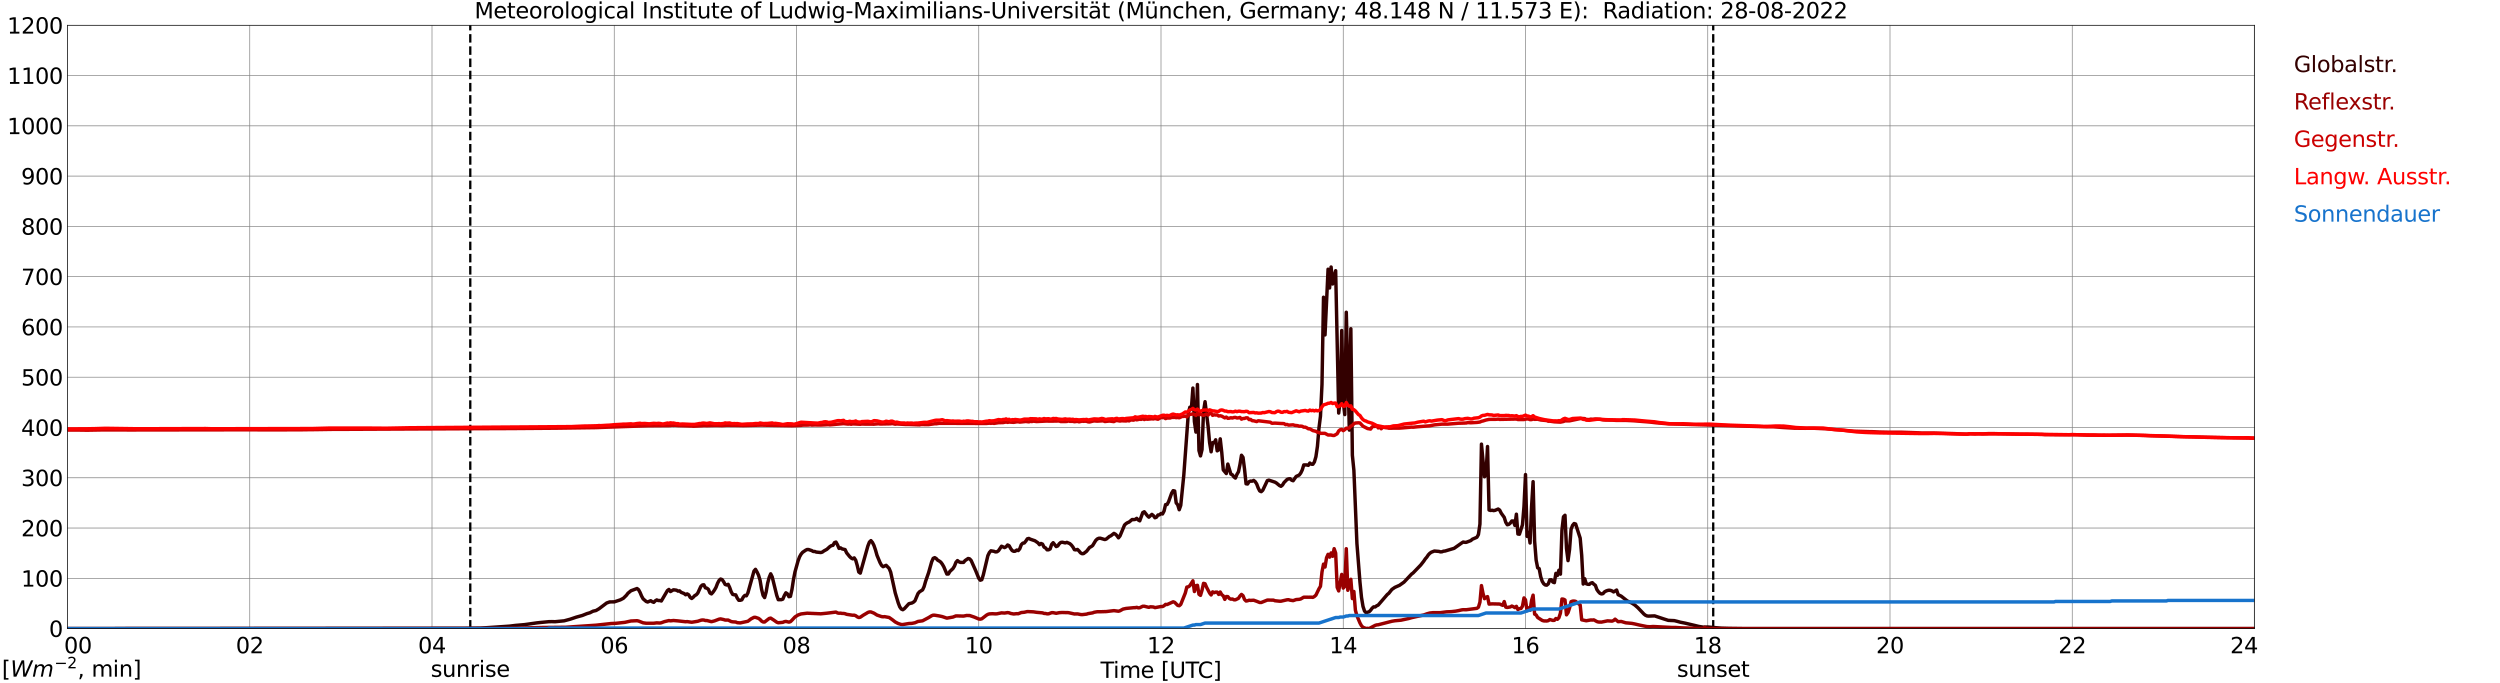 <?xml version="1.0" encoding="utf-8" standalone="no"?>
<!DOCTYPE svg PUBLIC "-//W3C//DTD SVG 1.1//EN"
  "http://www.w3.org/Graphics/SVG/1.1/DTD/svg11.dtd">
<svg xmlns:xlink="http://www.w3.org/1999/xlink" width="1085.4pt" height="296.64pt" viewBox="0 0 1085.4 296.64" xmlns="http://www.w3.org/2000/svg" version="1.1">
 <defs>
  <style type="text/css">*{stroke-linejoin: round; stroke-linecap: butt}</style>
 </defs>
 <g id="figure_1">
  <g id="patch_1">
   <path d="M 0 296.64 
L 1085.4 296.64 
L 1085.4 0 
L 0 0 
z
" style="fill: #ffffff"/>
  </g>
  <g id="axes_1">
   <g id="patch_2">
    <path d="M 29.306 272.909 
L 978.814 272.909 
L 978.814 10.976 
L 29.306 10.976 
z
" style="fill: #ffffff"/>
   </g>
   <g id="patch_3">
    <path d="M 978.814 272.909 
L 978.814 272.909 
L 978.814 10.976 
L 978.814 10.976 
z
" clip-path="url(#p5a3bee8b12)" style="fill: #d3d3d3; opacity: 0.25; stroke: #d3d3d3; stroke-linejoin: miter"/>
   </g>
   <g id="matplotlib.axis_1">
    <g id="xtick_1">
     <g id="line2d_1">
      <path d="M 29.306 272.909 
L 29.306 10.976 
" clip-path="url(#p5a3bee8b12)" style="fill: none; stroke: #808080; stroke-width: 0.3; stroke-linecap: square"/>
     </g>
     <g id="line2d_2"/>
     <g id="text_1">
      <!--    00 -->
      <g transform="translate(18.733 283.627) scale(0.095 -0.095)">
       <defs>
        <path id="DejaVuSans-20" transform="scale(0.016)"/>
        <path id="DejaVuSans-30" d="M 2034 4250 
Q 1547 4250 1301 3770 
Q 1056 3291 1056 2328 
Q 1056 1369 1301 889 
Q 1547 409 2034 409 
Q 2525 409 2770 889 
Q 3016 1369 3016 2328 
Q 3016 3291 2770 3770 
Q 2525 4250 2034 4250 
z
M 2034 4750 
Q 2819 4750 3233 4129 
Q 3647 3509 3647 2328 
Q 3647 1150 3233 529 
Q 2819 -91 2034 -91 
Q 1250 -91 836 529 
Q 422 1150 422 2328 
Q 422 3509 836 4129 
Q 1250 4750 2034 4750 
z
" transform="scale(0.016)"/>
       </defs>
       <use xlink:href="#DejaVuSans-20"/>
       <use xlink:href="#DejaVuSans-20" transform="translate(31.787 0)"/>
       <use xlink:href="#DejaVuSans-20" transform="translate(63.574 0)"/>
       <use xlink:href="#DejaVuSans-30" transform="translate(95.361 0)"/>
       <use xlink:href="#DejaVuSans-30" transform="translate(158.984 0)"/>
      </g>
     </g>
    </g>
    <g id="xtick_2">
     <g id="line2d_3">
      <path d="M 108.431 272.909 
L 108.431 10.976 
" clip-path="url(#p5a3bee8b12)" style="fill: none; stroke: #808080; stroke-width: 0.3; stroke-linecap: square"/>
     </g>
     <g id="line2d_4"/>
     <g id="text_2">
      <!-- 02 -->
      <g transform="translate(102.387 283.627) scale(0.095 -0.095)">
       <defs>
        <path id="DejaVuSans-32" d="M 1228 531 
L 3431 531 
L 3431 0 
L 469 0 
L 469 531 
Q 828 903 1448 1529 
Q 2069 2156 2228 2338 
Q 2531 2678 2651 2914 
Q 2772 3150 2772 3378 
Q 2772 3750 2511 3984 
Q 2250 4219 1831 4219 
Q 1534 4219 1204 4116 
Q 875 4013 500 3803 
L 500 4441 
Q 881 4594 1212 4672 
Q 1544 4750 1819 4750 
Q 2544 4750 2975 4387 
Q 3406 4025 3406 3419 
Q 3406 3131 3298 2873 
Q 3191 2616 2906 2266 
Q 2828 2175 2409 1742 
Q 1991 1309 1228 531 
z
" transform="scale(0.016)"/>
       </defs>
       <use xlink:href="#DejaVuSans-30"/>
       <use xlink:href="#DejaVuSans-32" transform="translate(63.623 0)"/>
      </g>
     </g>
    </g>
    <g id="xtick_3">
     <g id="line2d_5">
      <path d="M 187.557 272.909 
L 187.557 10.976 
" clip-path="url(#p5a3bee8b12)" style="fill: none; stroke: #808080; stroke-width: 0.3; stroke-linecap: square"/>
     </g>
     <g id="line2d_6"/>
     <g id="text_3">
      <!-- 04 -->
      <g transform="translate(181.513 283.627) scale(0.095 -0.095)">
       <defs>
        <path id="DejaVuSans-34" d="M 2419 4116 
L 825 1625 
L 2419 1625 
L 2419 4116 
z
M 2253 4666 
L 3047 4666 
L 3047 1625 
L 3713 1625 
L 3713 1100 
L 3047 1100 
L 3047 0 
L 2419 0 
L 2419 1100 
L 313 1100 
L 313 1709 
L 2253 4666 
z
" transform="scale(0.016)"/>
       </defs>
       <use xlink:href="#DejaVuSans-30"/>
       <use xlink:href="#DejaVuSans-34" transform="translate(63.623 0)"/>
      </g>
     </g>
    </g>
    <g id="xtick_4">
     <g id="line2d_7">
      <path d="M 266.683 272.909 
L 266.683 10.976 
" clip-path="url(#p5a3bee8b12)" style="fill: none; stroke: #808080; stroke-width: 0.3; stroke-linecap: square"/>
     </g>
     <g id="line2d_8"/>
     <g id="text_4">
      <!-- 06 -->
      <g transform="translate(260.638 283.627) scale(0.095 -0.095)">
       <defs>
        <path id="DejaVuSans-36" d="M 2113 2584 
Q 1688 2584 1439 2293 
Q 1191 2003 1191 1497 
Q 1191 994 1439 701 
Q 1688 409 2113 409 
Q 2538 409 2786 701 
Q 3034 994 3034 1497 
Q 3034 2003 2786 2293 
Q 2538 2584 2113 2584 
z
M 3366 4563 
L 3366 3988 
Q 3128 4100 2886 4159 
Q 2644 4219 2406 4219 
Q 1781 4219 1451 3797 
Q 1122 3375 1075 2522 
Q 1259 2794 1537 2939 
Q 1816 3084 2150 3084 
Q 2853 3084 3261 2657 
Q 3669 2231 3669 1497 
Q 3669 778 3244 343 
Q 2819 -91 2113 -91 
Q 1303 -91 875 529 
Q 447 1150 447 2328 
Q 447 3434 972 4092 
Q 1497 4750 2381 4750 
Q 2619 4750 2861 4703 
Q 3103 4656 3366 4563 
z
" transform="scale(0.016)"/>
       </defs>
       <use xlink:href="#DejaVuSans-30"/>
       <use xlink:href="#DejaVuSans-36" transform="translate(63.623 0)"/>
      </g>
     </g>
    </g>
    <g id="xtick_5">
     <g id="line2d_9">
      <path d="M 345.808 272.909 
L 345.808 10.976 
" clip-path="url(#p5a3bee8b12)" style="fill: none; stroke: #808080; stroke-width: 0.3; stroke-linecap: square"/>
     </g>
     <g id="line2d_10"/>
     <g id="text_5">
      <!-- 08 -->
      <g transform="translate(339.764 283.627) scale(0.095 -0.095)">
       <defs>
        <path id="DejaVuSans-38" d="M 2034 2216 
Q 1584 2216 1326 1975 
Q 1069 1734 1069 1313 
Q 1069 891 1326 650 
Q 1584 409 2034 409 
Q 2484 409 2743 651 
Q 3003 894 3003 1313 
Q 3003 1734 2745 1975 
Q 2488 2216 2034 2216 
z
M 1403 2484 
Q 997 2584 770 2862 
Q 544 3141 544 3541 
Q 544 4100 942 4425 
Q 1341 4750 2034 4750 
Q 2731 4750 3128 4425 
Q 3525 4100 3525 3541 
Q 3525 3141 3298 2862 
Q 3072 2584 2669 2484 
Q 3125 2378 3379 2068 
Q 3634 1759 3634 1313 
Q 3634 634 3220 271 
Q 2806 -91 2034 -91 
Q 1263 -91 848 271 
Q 434 634 434 1313 
Q 434 1759 690 2068 
Q 947 2378 1403 2484 
z
M 1172 3481 
Q 1172 3119 1398 2916 
Q 1625 2713 2034 2713 
Q 2441 2713 2670 2916 
Q 2900 3119 2900 3481 
Q 2900 3844 2670 4047 
Q 2441 4250 2034 4250 
Q 1625 4250 1398 4047 
Q 1172 3844 1172 3481 
z
" transform="scale(0.016)"/>
       </defs>
       <use xlink:href="#DejaVuSans-30"/>
       <use xlink:href="#DejaVuSans-38" transform="translate(63.623 0)"/>
      </g>
     </g>
    </g>
    <g id="xtick_6">
     <g id="line2d_11">
      <path d="M 424.934 272.909 
L 424.934 10.976 
" clip-path="url(#p5a3bee8b12)" style="fill: none; stroke: #808080; stroke-width: 0.3; stroke-linecap: square"/>
     </g>
     <g id="line2d_12"/>
     <g id="text_6">
      <!-- 10 -->
      <g transform="translate(418.89 283.627) scale(0.095 -0.095)">
       <defs>
        <path id="DejaVuSans-31" d="M 794 531 
L 1825 531 
L 1825 4091 
L 703 3866 
L 703 4441 
L 1819 4666 
L 2450 4666 
L 2450 531 
L 3481 531 
L 3481 0 
L 794 0 
L 794 531 
z
" transform="scale(0.016)"/>
       </defs>
       <use xlink:href="#DejaVuSans-31"/>
       <use xlink:href="#DejaVuSans-30" transform="translate(63.623 0)"/>
      </g>
     </g>
    </g>
    <g id="xtick_7">
     <g id="line2d_13">
      <path d="M 504.06 272.909 
L 504.06 10.976 
" clip-path="url(#p5a3bee8b12)" style="fill: none; stroke: #808080; stroke-width: 0.3; stroke-linecap: square"/>
     </g>
     <g id="line2d_14"/>
     <g id="text_7">
      <!-- 12 -->
      <g transform="translate(498.015 283.627) scale(0.095 -0.095)">
       <use xlink:href="#DejaVuSans-31"/>
       <use xlink:href="#DejaVuSans-32" transform="translate(63.623 0)"/>
      </g>
     </g>
    </g>
    <g id="xtick_8">
     <g id="line2d_15">
      <path d="M 583.185 272.909 
L 583.185 10.976 
" clip-path="url(#p5a3bee8b12)" style="fill: none; stroke: #808080; stroke-width: 0.3; stroke-linecap: square"/>
     </g>
     <g id="line2d_16"/>
     <g id="text_8">
      <!-- 14 -->
      <g transform="translate(577.141 283.627) scale(0.095 -0.095)">
       <use xlink:href="#DejaVuSans-31"/>
       <use xlink:href="#DejaVuSans-34" transform="translate(63.623 0)"/>
      </g>
     </g>
    </g>
    <g id="xtick_9">
     <g id="line2d_17">
      <path d="M 662.311 272.909 
L 662.311 10.976 
" clip-path="url(#p5a3bee8b12)" style="fill: none; stroke: #808080; stroke-width: 0.3; stroke-linecap: square"/>
     </g>
     <g id="line2d_18"/>
     <g id="text_9">
      <!-- 16 -->
      <g transform="translate(656.267 283.627) scale(0.095 -0.095)">
       <use xlink:href="#DejaVuSans-31"/>
       <use xlink:href="#DejaVuSans-36" transform="translate(63.623 0)"/>
      </g>
     </g>
    </g>
    <g id="xtick_10">
     <g id="line2d_19">
      <path d="M 741.437 272.909 
L 741.437 10.976 
" clip-path="url(#p5a3bee8b12)" style="fill: none; stroke: #808080; stroke-width: 0.3; stroke-linecap: square"/>
     </g>
     <g id="line2d_20"/>
     <g id="text_10">
      <!-- 18 -->
      <g transform="translate(735.392 283.627) scale(0.095 -0.095)">
       <use xlink:href="#DejaVuSans-31"/>
       <use xlink:href="#DejaVuSans-38" transform="translate(63.623 0)"/>
      </g>
     </g>
    </g>
    <g id="xtick_11">
     <g id="line2d_21">
      <path d="M 820.562 272.909 
L 820.562 10.976 
" clip-path="url(#p5a3bee8b12)" style="fill: none; stroke: #808080; stroke-width: 0.3; stroke-linecap: square"/>
     </g>
     <g id="line2d_22"/>
     <g id="text_11">
      <!-- 20 -->
      <g transform="translate(814.518 283.627) scale(0.095 -0.095)">
       <use xlink:href="#DejaVuSans-32"/>
       <use xlink:href="#DejaVuSans-30" transform="translate(63.623 0)"/>
      </g>
     </g>
    </g>
    <g id="xtick_12">
     <g id="line2d_23">
      <path d="M 899.688 272.909 
L 899.688 10.976 
" clip-path="url(#p5a3bee8b12)" style="fill: none; stroke: #808080; stroke-width: 0.3; stroke-linecap: square"/>
     </g>
     <g id="line2d_24"/>
     <g id="text_12">
      <!-- 22 -->
      <g transform="translate(893.644 283.627) scale(0.095 -0.095)">
       <use xlink:href="#DejaVuSans-32"/>
       <use xlink:href="#DejaVuSans-32" transform="translate(63.623 0)"/>
      </g>
     </g>
    </g>
    <g id="xtick_13">
     <g id="line2d_25">
      <path d="M 978.814 272.909 
L 978.814 10.976 
" clip-path="url(#p5a3bee8b12)" style="fill: none; stroke: #808080; stroke-width: 0.3; stroke-linecap: square"/>
     </g>
     <g id="line2d_26"/>
     <g id="text_13">
      <!-- 24    -->
      <g transform="translate(968.241 283.627) scale(0.095 -0.095)">
       <use xlink:href="#DejaVuSans-32"/>
       <use xlink:href="#DejaVuSans-34" transform="translate(63.623 0)"/>
       <use xlink:href="#DejaVuSans-20" transform="translate(127.246 0)"/>
       <use xlink:href="#DejaVuSans-20" transform="translate(159.033 0)"/>
       <use xlink:href="#DejaVuSans-20" transform="translate(190.82 0)"/>
      </g>
     </g>
    </g>
    <g id="text_14">
     <!-- Time [UTC] -->
     <g transform="translate(477.806 294.322) scale(0.095 -0.095)">
      <defs>
       <path id="DejaVuSans-54" d="M -19 4666 
L 3928 4666 
L 3928 4134 
L 2272 4134 
L 2272 0 
L 1638 0 
L 1638 4134 
L -19 4134 
L -19 4666 
z
" transform="scale(0.016)"/>
       <path id="DejaVuSans-69" d="M 603 3500 
L 1178 3500 
L 1178 0 
L 603 0 
L 603 3500 
z
M 603 4863 
L 1178 4863 
L 1178 4134 
L 603 4134 
L 603 4863 
z
" transform="scale(0.016)"/>
       <path id="DejaVuSans-6d" d="M 3328 2828 
Q 3544 3216 3844 3400 
Q 4144 3584 4550 3584 
Q 5097 3584 5394 3201 
Q 5691 2819 5691 2113 
L 5691 0 
L 5113 0 
L 5113 2094 
Q 5113 2597 4934 2840 
Q 4756 3084 4391 3084 
Q 3944 3084 3684 2787 
Q 3425 2491 3425 1978 
L 3425 0 
L 2847 0 
L 2847 2094 
Q 2847 2600 2669 2842 
Q 2491 3084 2119 3084 
Q 1678 3084 1418 2786 
Q 1159 2488 1159 1978 
L 1159 0 
L 581 0 
L 581 3500 
L 1159 3500 
L 1159 2956 
Q 1356 3278 1631 3431 
Q 1906 3584 2284 3584 
Q 2666 3584 2933 3390 
Q 3200 3197 3328 2828 
z
" transform="scale(0.016)"/>
       <path id="DejaVuSans-65" d="M 3597 1894 
L 3597 1613 
L 953 1613 
Q 991 1019 1311 708 
Q 1631 397 2203 397 
Q 2534 397 2845 478 
Q 3156 559 3463 722 
L 3463 178 
Q 3153 47 2828 -22 
Q 2503 -91 2169 -91 
Q 1331 -91 842 396 
Q 353 884 353 1716 
Q 353 2575 817 3079 
Q 1281 3584 2069 3584 
Q 2775 3584 3186 3129 
Q 3597 2675 3597 1894 
z
M 3022 2063 
Q 3016 2534 2758 2815 
Q 2500 3097 2075 3097 
Q 1594 3097 1305 2825 
Q 1016 2553 972 2059 
L 3022 2063 
z
" transform="scale(0.016)"/>
       <path id="DejaVuSans-5b" d="M 550 4863 
L 1875 4863 
L 1875 4416 
L 1125 4416 
L 1125 -397 
L 1875 -397 
L 1875 -844 
L 550 -844 
L 550 4863 
z
" transform="scale(0.016)"/>
       <path id="DejaVuSans-55" d="M 556 4666 
L 1191 4666 
L 1191 1831 
Q 1191 1081 1462 751 
Q 1734 422 2344 422 
Q 2950 422 3222 751 
Q 3494 1081 3494 1831 
L 3494 4666 
L 4128 4666 
L 4128 1753 
Q 4128 841 3676 375 
Q 3225 -91 2344 -91 
Q 1459 -91 1007 375 
Q 556 841 556 1753 
L 556 4666 
z
" transform="scale(0.016)"/>
       <path id="DejaVuSans-43" d="M 4122 4306 
L 4122 3641 
Q 3803 3938 3442 4084 
Q 3081 4231 2675 4231 
Q 1875 4231 1450 3742 
Q 1025 3253 1025 2328 
Q 1025 1406 1450 917 
Q 1875 428 2675 428 
Q 3081 428 3442 575 
Q 3803 722 4122 1019 
L 4122 359 
Q 3791 134 3420 21 
Q 3050 -91 2638 -91 
Q 1578 -91 968 557 
Q 359 1206 359 2328 
Q 359 3453 968 4101 
Q 1578 4750 2638 4750 
Q 3056 4750 3426 4639 
Q 3797 4528 4122 4306 
z
" transform="scale(0.016)"/>
       <path id="DejaVuSans-5d" d="M 1947 4863 
L 1947 -844 
L 622 -844 
L 622 -397 
L 1369 -397 
L 1369 4416 
L 622 4416 
L 622 4863 
L 1947 4863 
z
" transform="scale(0.016)"/>
      </defs>
      <use xlink:href="#DejaVuSans-54"/>
      <use xlink:href="#DejaVuSans-69" transform="translate(57.959 0)"/>
      <use xlink:href="#DejaVuSans-6d" transform="translate(85.742 0)"/>
      <use xlink:href="#DejaVuSans-65" transform="translate(183.154 0)"/>
      <use xlink:href="#DejaVuSans-20" transform="translate(244.678 0)"/>
      <use xlink:href="#DejaVuSans-5b" transform="translate(276.465 0)"/>
      <use xlink:href="#DejaVuSans-55" transform="translate(315.479 0)"/>
      <use xlink:href="#DejaVuSans-54" transform="translate(388.672 0)"/>
      <use xlink:href="#DejaVuSans-43" transform="translate(443.881 0)"/>
      <use xlink:href="#DejaVuSans-5d" transform="translate(513.705 0)"/>
     </g>
    </g>
   </g>
   <g id="matplotlib.axis_2">
    <g id="ytick_1">
     <g id="line2d_27">
      <path d="M 29.306 272.909 
L 978.814 272.909 
" clip-path="url(#p5a3bee8b12)" style="fill: none; stroke: #808080; stroke-width: 0.3; stroke-linecap: square"/>
     </g>
     <g id="line2d_28"/>
     <g id="text_15">
      <!-- 0 -->
      <g transform="translate(21.261 276.518) scale(0.095 -0.095)">
       <use xlink:href="#DejaVuSans-30"/>
      </g>
     </g>
    </g>
    <g id="ytick_2">
     <g id="line2d_29">
      <path d="M 29.306 251.081 
L 978.814 251.081 
" clip-path="url(#p5a3bee8b12)" style="fill: none; stroke: #808080; stroke-width: 0.3; stroke-linecap: square"/>
     </g>
     <g id="line2d_30"/>
     <g id="text_16">
      <!-- 100 -->
      <g transform="translate(9.173 254.69) scale(0.095 -0.095)">
       <use xlink:href="#DejaVuSans-31"/>
       <use xlink:href="#DejaVuSans-30" transform="translate(63.623 0)"/>
       <use xlink:href="#DejaVuSans-30" transform="translate(127.246 0)"/>
      </g>
     </g>
    </g>
    <g id="ytick_3">
     <g id="line2d_31">
      <path d="M 29.306 229.253 
L 978.814 229.253 
" clip-path="url(#p5a3bee8b12)" style="fill: none; stroke: #808080; stroke-width: 0.3; stroke-linecap: square"/>
     </g>
     <g id="line2d_32"/>
     <g id="text_17">
      <!-- 200 -->
      <g transform="translate(9.173 232.863) scale(0.095 -0.095)">
       <use xlink:href="#DejaVuSans-32"/>
       <use xlink:href="#DejaVuSans-30" transform="translate(63.623 0)"/>
       <use xlink:href="#DejaVuSans-30" transform="translate(127.246 0)"/>
      </g>
     </g>
    </g>
    <g id="ytick_4">
     <g id="line2d_33">
      <path d="M 29.306 207.426 
L 978.814 207.426 
" clip-path="url(#p5a3bee8b12)" style="fill: none; stroke: #808080; stroke-width: 0.3; stroke-linecap: square"/>
     </g>
     <g id="line2d_34"/>
     <g id="text_18">
      <!-- 300 -->
      <g transform="translate(9.173 211.035) scale(0.095 -0.095)">
       <defs>
        <path id="DejaVuSans-33" d="M 2597 2516 
Q 3050 2419 3304 2112 
Q 3559 1806 3559 1356 
Q 3559 666 3084 287 
Q 2609 -91 1734 -91 
Q 1441 -91 1130 -33 
Q 819 25 488 141 
L 488 750 
Q 750 597 1062 519 
Q 1375 441 1716 441 
Q 2309 441 2620 675 
Q 2931 909 2931 1356 
Q 2931 1769 2642 2001 
Q 2353 2234 1838 2234 
L 1294 2234 
L 1294 2753 
L 1863 2753 
Q 2328 2753 2575 2939 
Q 2822 3125 2822 3475 
Q 2822 3834 2567 4026 
Q 2313 4219 1838 4219 
Q 1578 4219 1281 4162 
Q 984 4106 628 3988 
L 628 4550 
Q 988 4650 1302 4700 
Q 1616 4750 1894 4750 
Q 2613 4750 3031 4423 
Q 3450 4097 3450 3541 
Q 3450 3153 3228 2886 
Q 3006 2619 2597 2516 
z
" transform="scale(0.016)"/>
       </defs>
       <use xlink:href="#DejaVuSans-33"/>
       <use xlink:href="#DejaVuSans-30" transform="translate(63.623 0)"/>
       <use xlink:href="#DejaVuSans-30" transform="translate(127.246 0)"/>
      </g>
     </g>
    </g>
    <g id="ytick_5">
     <g id="line2d_35">
      <path d="M 29.306 185.598 
L 978.814 185.598 
" clip-path="url(#p5a3bee8b12)" style="fill: none; stroke: #808080; stroke-width: 0.3; stroke-linecap: square"/>
     </g>
     <g id="line2d_36"/>
     <g id="text_19">
      <!-- 400 -->
      <g transform="translate(9.173 189.207) scale(0.095 -0.095)">
       <use xlink:href="#DejaVuSans-34"/>
       <use xlink:href="#DejaVuSans-30" transform="translate(63.623 0)"/>
       <use xlink:href="#DejaVuSans-30" transform="translate(127.246 0)"/>
      </g>
     </g>
    </g>
    <g id="ytick_6">
     <g id="line2d_37">
      <path d="M 29.306 163.77 
L 978.814 163.77 
" clip-path="url(#p5a3bee8b12)" style="fill: none; stroke: #808080; stroke-width: 0.3; stroke-linecap: square"/>
     </g>
     <g id="line2d_38"/>
     <g id="text_20">
      <!-- 500 -->
      <g transform="translate(9.173 167.379) scale(0.095 -0.095)">
       <defs>
        <path id="DejaVuSans-35" d="M 691 4666 
L 3169 4666 
L 3169 4134 
L 1269 4134 
L 1269 2991 
Q 1406 3038 1543 3061 
Q 1681 3084 1819 3084 
Q 2600 3084 3056 2656 
Q 3513 2228 3513 1497 
Q 3513 744 3044 326 
Q 2575 -91 1722 -91 
Q 1428 -91 1123 -41 
Q 819 9 494 109 
L 494 744 
Q 775 591 1075 516 
Q 1375 441 1709 441 
Q 2250 441 2565 725 
Q 2881 1009 2881 1497 
Q 2881 1984 2565 2268 
Q 2250 2553 1709 2553 
Q 1456 2553 1204 2497 
Q 953 2441 691 2322 
L 691 4666 
z
" transform="scale(0.016)"/>
       </defs>
       <use xlink:href="#DejaVuSans-35"/>
       <use xlink:href="#DejaVuSans-30" transform="translate(63.623 0)"/>
       <use xlink:href="#DejaVuSans-30" transform="translate(127.246 0)"/>
      </g>
     </g>
    </g>
    <g id="ytick_7">
     <g id="line2d_39">
      <path d="M 29.306 141.942 
L 978.814 141.942 
" clip-path="url(#p5a3bee8b12)" style="fill: none; stroke: #808080; stroke-width: 0.3; stroke-linecap: square"/>
     </g>
     <g id="line2d_40"/>
     <g id="text_21">
      <!-- 600 -->
      <g transform="translate(9.173 145.551) scale(0.095 -0.095)">
       <use xlink:href="#DejaVuSans-36"/>
       <use xlink:href="#DejaVuSans-30" transform="translate(63.623 0)"/>
       <use xlink:href="#DejaVuSans-30" transform="translate(127.246 0)"/>
      </g>
     </g>
    </g>
    <g id="ytick_8">
     <g id="line2d_41">
      <path d="M 29.306 120.114 
L 978.814 120.114 
" clip-path="url(#p5a3bee8b12)" style="fill: none; stroke: #808080; stroke-width: 0.3; stroke-linecap: square"/>
     </g>
     <g id="line2d_42"/>
     <g id="text_22">
      <!-- 700 -->
      <g transform="translate(9.173 123.724) scale(0.095 -0.095)">
       <defs>
        <path id="DejaVuSans-37" d="M 525 4666 
L 3525 4666 
L 3525 4397 
L 1831 0 
L 1172 0 
L 2766 4134 
L 525 4134 
L 525 4666 
z
" transform="scale(0.016)"/>
       </defs>
       <use xlink:href="#DejaVuSans-37"/>
       <use xlink:href="#DejaVuSans-30" transform="translate(63.623 0)"/>
       <use xlink:href="#DejaVuSans-30" transform="translate(127.246 0)"/>
      </g>
     </g>
    </g>
    <g id="ytick_9">
     <g id="line2d_43">
      <path d="M 29.306 98.287 
L 978.814 98.287 
" clip-path="url(#p5a3bee8b12)" style="fill: none; stroke: #808080; stroke-width: 0.3; stroke-linecap: square"/>
     </g>
     <g id="line2d_44"/>
     <g id="text_23">
      <!-- 800 -->
      <g transform="translate(9.173 101.896) scale(0.095 -0.095)">
       <use xlink:href="#DejaVuSans-38"/>
       <use xlink:href="#DejaVuSans-30" transform="translate(63.623 0)"/>
       <use xlink:href="#DejaVuSans-30" transform="translate(127.246 0)"/>
      </g>
     </g>
    </g>
    <g id="ytick_10">
     <g id="line2d_45">
      <path d="M 29.306 76.459 
L 978.814 76.459 
" clip-path="url(#p5a3bee8b12)" style="fill: none; stroke: #808080; stroke-width: 0.3; stroke-linecap: square"/>
     </g>
     <g id="line2d_46"/>
     <g id="text_24">
      <!-- 900 -->
      <g transform="translate(9.173 80.068) scale(0.095 -0.095)">
       <defs>
        <path id="DejaVuSans-39" d="M 703 97 
L 703 672 
Q 941 559 1184 500 
Q 1428 441 1663 441 
Q 2288 441 2617 861 
Q 2947 1281 2994 2138 
Q 2813 1869 2534 1725 
Q 2256 1581 1919 1581 
Q 1219 1581 811 2004 
Q 403 2428 403 3163 
Q 403 3881 828 4315 
Q 1253 4750 1959 4750 
Q 2769 4750 3195 4129 
Q 3622 3509 3622 2328 
Q 3622 1225 3098 567 
Q 2575 -91 1691 -91 
Q 1453 -91 1209 -44 
Q 966 3 703 97 
z
M 1959 2075 
Q 2384 2075 2632 2365 
Q 2881 2656 2881 3163 
Q 2881 3666 2632 3958 
Q 2384 4250 1959 4250 
Q 1534 4250 1286 3958 
Q 1038 3666 1038 3163 
Q 1038 2656 1286 2365 
Q 1534 2075 1959 2075 
z
" transform="scale(0.016)"/>
       </defs>
       <use xlink:href="#DejaVuSans-39"/>
       <use xlink:href="#DejaVuSans-30" transform="translate(63.623 0)"/>
       <use xlink:href="#DejaVuSans-30" transform="translate(127.246 0)"/>
      </g>
     </g>
    </g>
    <g id="ytick_11">
     <g id="line2d_47">
      <path d="M 29.306 54.631 
L 978.814 54.631 
" clip-path="url(#p5a3bee8b12)" style="fill: none; stroke: #808080; stroke-width: 0.3; stroke-linecap: square"/>
     </g>
     <g id="line2d_48"/>
     <g id="text_25">
      <!-- 1000 -->
      <g transform="translate(3.128 58.24) scale(0.095 -0.095)">
       <use xlink:href="#DejaVuSans-31"/>
       <use xlink:href="#DejaVuSans-30" transform="translate(63.623 0)"/>
       <use xlink:href="#DejaVuSans-30" transform="translate(127.246 0)"/>
       <use xlink:href="#DejaVuSans-30" transform="translate(190.869 0)"/>
      </g>
     </g>
    </g>
    <g id="ytick_12">
     <g id="line2d_49">
      <path d="M 29.306 32.803 
L 978.814 32.803 
" clip-path="url(#p5a3bee8b12)" style="fill: none; stroke: #808080; stroke-width: 0.3; stroke-linecap: square"/>
     </g>
     <g id="line2d_50"/>
     <g id="text_26">
      <!-- 1100 -->
      <g transform="translate(3.128 36.413) scale(0.095 -0.095)">
       <use xlink:href="#DejaVuSans-31"/>
       <use xlink:href="#DejaVuSans-31" transform="translate(63.623 0)"/>
       <use xlink:href="#DejaVuSans-30" transform="translate(127.246 0)"/>
       <use xlink:href="#DejaVuSans-30" transform="translate(190.869 0)"/>
      </g>
     </g>
    </g>
    <g id="ytick_13">
     <g id="line2d_51">
      <path d="M 29.306 10.976 
L 978.814 10.976 
" clip-path="url(#p5a3bee8b12)" style="fill: none; stroke: #808080; stroke-width: 0.3; stroke-linecap: square"/>
     </g>
     <g id="line2d_52"/>
     <g id="text_27">
      <!-- 1200 -->
      <g transform="translate(3.128 14.585) scale(0.095 -0.095)">
       <use xlink:href="#DejaVuSans-31"/>
       <use xlink:href="#DejaVuSans-32" transform="translate(63.623 0)"/>
       <use xlink:href="#DejaVuSans-30" transform="translate(127.246 0)"/>
       <use xlink:href="#DejaVuSans-30" transform="translate(190.869 0)"/>
      </g>
     </g>
    </g>
   </g>
   <g id="line2d_53">
    <path d="M 204.174 272.909 
L 204.174 10.976 
" clip-path="url(#p5a3bee8b12)" style="fill: none; stroke-dasharray: 3.7,1.6; stroke-dashoffset: 0; stroke: #000000"/>
   </g>
   <g id="line2d_54">
    <path d="M 743.811 272.909 
L 743.811 10.976 
" clip-path="url(#p5a3bee8b12)" style="fill: none; stroke-dasharray: 3.7,1.6; stroke-dashoffset: 0; stroke: #000000"/>
   </g>
   <g id="line2d_55">
    <path d="M 29.306 272.909 
L 198.107 272.802 
L 202.063 272.782 
L 208.657 272.699 
L 221.186 271.848 
L 223.823 271.525 
L 227.779 271.18 
L 233.054 270.429 
L 234.373 270.287 
L 238.329 269.903 
L 239.648 269.883 
L 240.967 269.923 
L 244.923 269.539 
L 247.561 268.829 
L 250.198 267.936 
L 252.836 267.207 
L 254.814 266.417 
L 256.133 266.033 
L 257.451 265.363 
L 258.77 265.06 
L 260.089 264.289 
L 263.386 261.796 
L 264.705 261.329 
L 266.683 261.31 
L 269.32 260.439 
L 270.639 259.749 
L 271.958 258.452 
L 272.617 257.581 
L 273.936 256.486 
L 276.573 255.514 
L 277.233 256.021 
L 277.892 257.217 
L 278.552 258.797 
L 279.211 259.993 
L 280.53 261.128 
L 281.189 261.371 
L 282.508 260.803 
L 283.167 261.248 
L 283.827 261.513 
L 284.486 260.864 
L 285.145 260.458 
L 285.805 260.742 
L 286.464 260.722 
L 287.124 260.925 
L 289.761 256.405 
L 290.42 255.918 
L 291.08 256.83 
L 292.399 256.06 
L 293.717 256.243 
L 294.377 256.649 
L 295.036 256.527 
L 295.696 257.156 
L 297.014 257.682 
L 297.674 258.23 
L 298.333 257.843 
L 298.992 258.23 
L 299.652 259.345 
L 300.311 259.83 
L 300.971 259.304 
L 301.63 258.594 
L 302.289 258.23 
L 302.949 257.501 
L 304.267 254.622 
L 304.927 253.973 
L 305.586 253.892 
L 306.246 255.209 
L 306.905 255.372 
L 307.564 255.879 
L 308.224 257.459 
L 308.883 257.843 
L 309.543 257.114 
L 310.202 256.163 
L 310.861 255.008 
L 311.521 253.264 
L 312.18 252.028 
L 312.839 251.4 
L 313.499 251.622 
L 314.158 252.535 
L 314.818 253.731 
L 315.477 253.973 
L 316.136 253.689 
L 316.796 255.067 
L 317.455 256.933 
L 318.114 258.068 
L 318.774 258.23 
L 319.433 258.269 
L 320.093 259.688 
L 320.752 260.622 
L 321.411 260.622 
L 322.071 260.419 
L 322.73 259.181 
L 323.39 258.513 
L 324.049 258.675 
L 324.708 257.418 
L 327.346 247.953 
L 328.005 247.185 
L 328.665 248.318 
L 329.324 249.717 
L 329.983 251.906 
L 330.643 255.818 
L 331.302 258.494 
L 331.961 259.445 
L 332.621 257.033 
L 333.28 253.203 
L 333.94 250.73 
L 334.599 249.13 
L 335.258 250.468 
L 337.236 258.513 
L 337.896 260.358 
L 339.215 260.358 
L 339.874 260.113 
L 340.533 258.553 
L 341.193 257.378 
L 341.852 257.804 
L 342.512 259.061 
L 343.171 258.919 
L 343.83 255.96 
L 344.49 251.642 
L 345.149 248.318 
L 346.468 243.577 
L 347.127 241.772 
L 347.787 240.597 
L 348.446 239.807 
L 349.765 238.895 
L 350.424 238.569 
L 351.083 238.591 
L 352.402 239.036 
L 353.062 239.421 
L 353.721 239.421 
L 354.38 239.685 
L 356.359 239.888 
L 357.018 239.704 
L 357.677 239.218 
L 358.996 238.489 
L 360.315 237.292 
L 360.974 236.889 
L 361.634 236.766 
L 362.293 235.59 
L 362.952 235.348 
L 363.612 236.544 
L 364.271 238.085 
L 364.93 237.86 
L 365.59 238.307 
L 366.909 238.611 
L 367.568 240.03 
L 368.887 241.651 
L 369.546 242.28 
L 370.206 242.623 
L 370.865 242.219 
L 371.524 243.232 
L 372.184 245.522 
L 372.843 248.339 
L 373.502 248.826 
L 376.799 237.05 
L 377.459 235.367 
L 378.118 234.719 
L 378.777 235.509 
L 379.437 236.828 
L 380.096 238.753 
L 380.756 241.084 
L 382.074 244.264 
L 382.734 245.46 
L 383.393 246.028 
L 384.712 245.441 
L 386.031 246.798 
L 386.69 248.401 
L 388.009 254.379 
L 388.668 257.398 
L 389.987 261.777 
L 390.646 263.479 
L 391.306 264.411 
L 391.965 264.715 
L 392.624 264.269 
L 394.603 262.1 
L 395.921 261.796 
L 396.581 261.432 
L 397.24 260.845 
L 398.559 257.701 
L 399.218 256.933 
L 400.537 256.121 
L 401.196 254.702 
L 401.856 252.393 
L 403.175 248.601 
L 404.493 243.922 
L 405.153 242.422 
L 405.812 242.116 
L 406.471 242.503 
L 407.131 243.232 
L 407.79 243.577 
L 408.45 244.063 
L 409.109 244.934 
L 409.768 246.089 
L 411.087 249.23 
L 411.746 249.21 
L 412.406 248.095 
L 413.725 246.86 
L 414.384 245.786 
L 415.043 244.122 
L 415.703 243.393 
L 416.362 243.922 
L 417.022 244.183 
L 418.34 244.164 
L 419 243.374 
L 420.318 242.481 
L 420.978 242.623 
L 421.637 243.354 
L 423.615 247.792 
L 424.934 251.055 
L 425.593 251.906 
L 426.253 251.683 
L 426.912 249.595 
L 428.89 241.245 
L 429.55 239.888 
L 430.209 239.137 
L 431.528 239.36 
L 432.187 239.624 
L 432.847 239.563 
L 433.506 239.098 
L 434.825 237.151 
L 436.144 237.74 
L 436.803 237.375 
L 437.462 236.605 
L 438.122 236.928 
L 438.781 238.124 
L 439.44 239.036 
L 440.1 239.36 
L 440.759 239.32 
L 441.419 238.814 
L 442.078 239.036 
L 442.737 238.266 
L 443.397 236.502 
L 444.056 235.815 
L 444.716 235.732 
L 445.375 234.922 
L 446.034 233.929 
L 446.694 233.767 
L 447.353 234.112 
L 449.331 234.78 
L 450.65 235.692 
L 451.309 236.483 
L 451.969 235.957 
L 452.628 236.24 
L 453.287 237.537 
L 453.947 237.901 
L 454.606 238.711 
L 455.266 238.692 
L 455.925 238.327 
L 456.584 236.36 
L 457.244 235.631 
L 458.563 237.292 
L 459.222 237.031 
L 459.881 236.077 
L 460.541 235.509 
L 461.2 235.409 
L 462.519 235.712 
L 463.178 235.47 
L 464.497 236.037 
L 465.156 236.644 
L 465.816 237.495 
L 466.475 238.652 
L 467.134 238.733 
L 467.794 238.55 
L 468.453 239.198 
L 469.113 240.01 
L 469.772 240.394 
L 470.431 240.353 
L 471.75 239.34 
L 473.069 237.659 
L 473.728 237.334 
L 474.388 236.847 
L 475.706 234.658 
L 476.366 234.01 
L 477.025 233.706 
L 477.685 233.665 
L 479.663 234.254 
L 480.322 234.031 
L 481.641 232.916 
L 482.3 232.613 
L 483.619 231.578 
L 484.278 231.923 
L 484.938 232.571 
L 485.597 233.503 
L 486.256 232.693 
L 488.235 227.931 
L 488.894 227.322 
L 489.553 226.916 
L 490.213 226.654 
L 491.532 225.558 
L 492.191 225.599 
L 492.85 225.519 
L 493.51 225.051 
L 494.169 225.741 
L 494.828 226.125 
L 496.147 222.539 
L 496.807 222.194 
L 498.125 223.897 
L 498.785 224.525 
L 500.103 223.329 
L 500.763 223.877 
L 501.422 224.79 
L 502.082 224.565 
L 502.741 223.593 
L 503.4 223.532 
L 504.06 222.945 
L 504.719 223.146 
L 505.379 221.891 
L 506.038 219.092 
L 506.697 219.034 
L 507.357 217.816 
L 508.675 214.129 
L 509.335 213.033 
L 509.994 213.175 
L 510.654 218.344 
L 511.313 219.154 
L 511.972 221.304 
L 512.632 219.418 
L 513.95 206.365 
L 515.929 179.451 
L 516.588 176.797 
L 517.247 177.506 
L 517.907 168.487 
L 518.566 183.037 
L 519.226 187.597 
L 519.885 166.946 
L 520.544 195.604 
L 521.204 197.935 
L 521.863 195.219 
L 522.522 178.661 
L 523.182 174.404 
L 524.501 185.085 
L 525.16 192.179 
L 525.819 196.151 
L 526.479 192.159 
L 527.138 192.24 
L 527.797 190.941 
L 528.457 195.726 
L 529.116 195.3 
L 529.776 190.537 
L 530.435 196.394 
L 531.094 204.014 
L 532.413 205.596 
L 533.073 201.482 
L 534.391 205.819 
L 535.051 206.142 
L 535.71 207.035 
L 536.369 207.561 
L 537.029 205.939 
L 537.688 204.826 
L 538.348 201.643 
L 539.007 197.651 
L 539.666 198.563 
L 540.326 203.691 
L 540.985 210.034 
L 541.644 210.134 
L 542.304 209.122 
L 542.963 208.857 
L 543.623 208.919 
L 544.282 208.574 
L 544.941 209.102 
L 545.601 210.115 
L 546.26 211.859 
L 546.919 213.155 
L 547.579 213.459 
L 548.238 212.852 
L 550.216 208.676 
L 550.876 208.454 
L 553.513 209.325 
L 554.173 209.709 
L 555.491 210.804 
L 556.151 211.128 
L 556.81 210.582 
L 557.47 209.508 
L 558.788 208.17 
L 559.448 207.906 
L 560.107 207.845 
L 560.766 208.473 
L 561.426 208.716 
L 562.745 206.851 
L 564.063 206.245 
L 564.723 205.393 
L 565.382 204.036 
L 566.042 201.866 
L 567.36 201.866 
L 568.02 202.028 
L 568.679 201.034 
L 569.338 201.543 
L 569.998 201.563 
L 570.657 200.55 
L 571.317 198.28 
L 571.976 193.779 
L 572.635 185.936 
L 573.295 180.667 
L 573.954 166.904 
L 574.613 129.046 
L 575.273 145.402 
L 576.592 116.886 
L 577.251 125.013 
L 577.91 115.934 
L 578.57 123.29 
L 579.229 119.966 
L 579.889 117.534 
L 581.207 179.329 
L 581.867 174.101 
L 582.526 143.496 
L 583.185 174.302 
L 583.845 179.999 
L 584.504 135.573 
L 585.823 186.726 
L 586.482 142.726 
L 587.142 197.631 
L 587.801 204.217 
L 589.12 235.957 
L 590.439 252.716 
L 591.098 259.304 
L 591.757 263.276 
L 592.417 265.282 
L 593.076 266.011 
L 594.395 265.607 
L 595.054 264.959 
L 595.714 264.066 
L 596.373 263.479 
L 597.032 263.518 
L 597.692 263.012 
L 598.351 262.709 
L 602.307 258.107 
L 602.967 257.581 
L 604.286 255.918 
L 605.604 255.008 
L 606.923 254.419 
L 607.582 254.135 
L 609.561 252.738 
L 612.858 249.23 
L 613.517 248.743 
L 616.814 245.319 
L 618.133 243.638 
L 618.792 242.645 
L 619.451 241.894 
L 620.111 240.901 
L 620.77 240.211 
L 621.429 239.746 
L 622.748 239.239 
L 624.726 239.401 
L 625.386 239.604 
L 626.045 239.563 
L 626.705 239.301 
L 627.364 239.239 
L 631.32 238.063 
L 634.617 235.732 
L 635.276 235.328 
L 635.936 235.448 
L 636.595 235.448 
L 638.573 234.699 
L 639.233 234.112 
L 641.211 233.261 
L 641.87 232.084 
L 642.53 227.525 
L 643.189 192.827 
L 644.508 206.993 
L 645.167 205.939 
L 645.827 193.862 
L 646.486 221.424 
L 647.145 221.627 
L 647.805 221.526 
L 648.464 221.688 
L 649.123 221.566 
L 650.442 220.998 
L 651.102 221.465 
L 651.761 222.781 
L 653.08 224.626 
L 653.739 226.754 
L 654.399 227.828 
L 655.058 227.666 
L 655.717 227.099 
L 656.377 226.186 
L 657.036 226.186 
L 657.695 228.112 
L 658.355 223.248 
L 659.014 231.842 
L 659.674 231.942 
L 660.992 227.869 
L 661.652 219.885 
L 662.311 206.042 
L 662.97 232.875 
L 663.63 231.152 
L 664.289 235.754 
L 664.949 219.863 
L 665.608 209.122 
L 666.267 234.922 
L 666.927 243.171 
L 667.586 246.515 
L 668.246 246.879 
L 668.905 250.365 
L 669.564 252.371 
L 670.224 253.447 
L 670.883 253.973 
L 671.542 254.054 
L 672.202 253.506 
L 672.861 251.745 
L 673.521 251.703 
L 674.18 252.716 
L 674.839 252.96 
L 675.499 248.946 
L 676.158 249.839 
L 676.817 247.569 
L 677.477 249.272 
L 678.136 230.098 
L 678.796 224.364 
L 679.455 223.713 
L 680.114 238.144 
L 680.774 243.393 
L 681.433 238.611 
L 682.092 229.814 
L 682.752 228.092 
L 683.411 227.302 
L 684.071 227.505 
L 686.049 233.645 
L 686.708 241.104 
L 687.368 253.567 
L 688.027 251.277 
L 688.686 253.447 
L 689.346 253.67 
L 690.005 253.709 
L 690.664 253.183 
L 691.324 252.98 
L 691.983 253.648 
L 692.643 254.135 
L 693.302 255.96 
L 693.961 256.892 
L 694.621 257.581 
L 695.28 257.865 
L 695.939 257.743 
L 696.599 256.992 
L 697.258 256.608 
L 697.918 256.366 
L 698.577 256.243 
L 699.236 256.324 
L 699.896 256.566 
L 700.555 256.992 
L 701.874 256.182 
L 702.533 258.188 
L 703.852 258.817 
L 706.49 260.904 
L 708.468 261.816 
L 709.786 262.689 
L 711.105 263.844 
L 713.743 266.62 
L 714.402 267.127 
L 715.062 267.41 
L 715.721 267.491 
L 718.358 267.391 
L 722.315 268.707 
L 724.293 269.336 
L 725.612 269.397 
L 726.93 269.458 
L 728.249 269.781 
L 729.568 270.145 
L 731.546 270.532 
L 736.162 271.625 
L 737.48 271.951 
L 739.459 272.274 
L 741.437 272.215 
L 745.393 272.557 
L 747.371 272.721 
L 750.668 272.821 
L 757.262 272.909 
L 978.154 272.909 
L 978.154 272.909 
" clip-path="url(#p5a3bee8b12)" style="fill: none; stroke: #330000; stroke-width: 1.5; stroke-linecap: square"/>
   </g>
   <g id="line2d_56">
    <path d="M 29.306 272.909 
L 219.207 272.811 
L 235.692 272.426 
L 245.583 272.324 
L 258.77 271.433 
L 265.364 270.704 
L 267.342 270.621 
L 271.298 270.196 
L 273.936 269.608 
L 276.573 269.486 
L 277.233 269.628 
L 279.211 270.399 
L 280.53 270.582 
L 283.827 270.582 
L 285.145 270.42 
L 286.464 270.501 
L 287.124 270.379 
L 288.442 269.892 
L 290.42 269.427 
L 291.08 269.547 
L 292.399 269.405 
L 294.377 269.569 
L 296.355 269.792 
L 297.674 269.934 
L 298.333 269.873 
L 300.311 270.156 
L 302.949 269.731 
L 304.267 269.285 
L 304.927 269.163 
L 305.586 269.202 
L 306.246 269.405 
L 306.905 269.405 
L 308.883 269.912 
L 310.202 269.569 
L 312.18 268.818 
L 312.839 268.696 
L 314.158 268.98 
L 314.818 269.202 
L 316.136 269.202 
L 317.455 269.853 
L 318.114 269.973 
L 319.433 270.054 
L 320.093 270.337 
L 321.411 270.44 
L 324.708 269.731 
L 326.027 268.718 
L 327.346 268.028 
L 328.005 268.028 
L 329.324 268.473 
L 329.983 268.96 
L 330.643 269.65 
L 331.302 270.034 
L 331.961 270.054 
L 333.94 268.515 
L 334.599 268.353 
L 335.918 269.202 
L 337.236 270.137 
L 337.896 270.379 
L 339.874 270.196 
L 340.533 269.912 
L 341.193 269.792 
L 342.512 270.095 
L 343.171 269.912 
L 343.83 269.285 
L 345.149 267.867 
L 346.468 267.015 
L 347.787 266.548 
L 350.424 266.225 
L 356.359 266.487 
L 358.996 266.225 
L 362.952 265.738 
L 363.612 266.123 
L 364.271 266.245 
L 364.93 266.203 
L 365.59 266.326 
L 366.249 266.326 
L 366.909 266.448 
L 367.568 266.71 
L 370.206 267.116 
L 370.865 267.076 
L 371.524 267.319 
L 372.184 267.805 
L 372.843 268.109 
L 373.502 267.967 
L 374.821 267.076 
L 376.14 266.306 
L 376.799 265.9 
L 377.459 265.677 
L 378.118 265.677 
L 379.437 266.203 
L 380.756 267.035 
L 382.734 267.703 
L 383.393 267.786 
L 384.053 267.725 
L 386.031 268.089 
L 387.349 269.002 
L 388.668 270.034 
L 389.987 270.724 
L 391.306 271.13 
L 391.965 271.149 
L 394.603 270.704 
L 395.921 270.643 
L 397.24 270.379 
L 398.559 269.811 
L 400.537 269.528 
L 403.175 268.129 
L 404.493 267.319 
L 405.153 267.076 
L 405.812 267.096 
L 407.79 267.419 
L 409.109 267.703 
L 411.087 268.373 
L 413.725 267.906 
L 415.043 267.399 
L 418.34 267.48 
L 419.659 267.218 
L 420.978 267.238 
L 422.956 267.906 
L 424.934 268.738 
L 425.593 268.818 
L 426.253 268.657 
L 427.572 267.644 
L 428.231 267.116 
L 428.89 266.732 
L 429.55 266.529 
L 430.869 266.448 
L 432.187 266.529 
L 432.847 266.487 
L 434.825 266.083 
L 436.144 266.164 
L 437.462 265.961 
L 438.122 266.061 
L 438.781 266.326 
L 440.1 266.568 
L 441.419 266.426 
L 442.078 266.467 
L 443.397 265.941 
L 444.716 265.819 
L 446.034 265.516 
L 448.672 265.636 
L 449.991 265.839 
L 452.628 266.083 
L 453.287 266.326 
L 453.947 266.345 
L 454.606 266.509 
L 455.266 266.487 
L 456.584 266 
L 457.244 266 
L 458.563 266.264 
L 459.881 266 
L 461.2 265.92 
L 462.519 265.961 
L 463.838 265.981 
L 466.475 266.568 
L 467.794 266.529 
L 469.113 266.793 
L 469.772 266.852 
L 471.75 266.629 
L 472.409 266.406 
L 474.388 266.083 
L 475.047 265.819 
L 476.366 265.596 
L 477.685 265.596 
L 480.322 265.516 
L 483.619 265.11 
L 485.597 265.374 
L 486.256 265.171 
L 487.575 264.44 
L 488.894 264.158 
L 492.191 263.833 
L 492.85 263.833 
L 493.51 263.671 
L 494.169 263.914 
L 494.828 263.852 
L 496.147 263.204 
L 496.807 263.204 
L 498.785 263.691 
L 499.444 263.449 
L 500.763 263.529 
L 501.422 263.813 
L 504.06 263.326 
L 504.719 263.346 
L 505.379 263.001 
L 506.038 262.394 
L 506.697 262.475 
L 509.335 261.279 
L 509.994 261.521 
L 511.313 262.84 
L 511.972 262.982 
L 512.632 262.414 
L 514.61 257.468 
L 515.269 254.894 
L 515.929 254.774 
L 516.588 254.266 
L 517.907 252.159 
L 518.566 256.82 
L 519.226 254.288 
L 519.885 254.124 
L 520.544 257.996 
L 521.204 258.483 
L 521.863 256.274 
L 522.522 253.273 
L 523.182 253.436 
L 523.841 254.955 
L 525.16 257.49 
L 525.819 258.299 
L 526.479 256.961 
L 527.138 257.326 
L 527.797 257.064 
L 528.457 257.084 
L 529.116 258.077 
L 529.776 257.023 
L 530.435 258.199 
L 531.094 258.686 
L 531.754 260.225 
L 532.413 258.989 
L 533.073 259.029 
L 533.732 259.841 
L 534.391 260.144 
L 535.051 260.044 
L 535.71 260.408 
L 536.369 260.408 
L 537.688 259.779 
L 538.348 258.767 
L 539.007 258.077 
L 539.666 258.625 
L 540.326 260.266 
L 540.985 260.934 
L 541.644 260.834 
L 542.304 260.589 
L 542.963 260.67 
L 544.282 260.589 
L 545.601 261.056 
L 546.919 261.582 
L 547.579 261.582 
L 550.216 260.528 
L 552.854 260.55 
L 553.513 260.812 
L 555.491 261.015 
L 556.151 261.015 
L 558.788 260.408 
L 559.448 260.367 
L 560.107 260.57 
L 561.426 260.773 
L 562.745 260.305 
L 564.063 260.205 
L 564.723 260.044 
L 566.042 259.273 
L 568.02 259.293 
L 569.338 259.273 
L 569.998 259.354 
L 570.657 258.97 
L 571.317 258.38 
L 572.635 255.645 
L 573.295 254.549 
L 573.954 248.329 
L 574.613 244.923 
L 575.273 246.181 
L 575.932 242.147 
L 576.592 240.667 
L 577.251 241.883 
L 577.91 240.06 
L 578.57 241.518 
L 579.229 238.216 
L 579.889 240.141 
L 580.548 254.997 
L 581.207 256.558 
L 582.526 249.383 
L 583.185 255.32 
L 583.845 254.632 
L 584.504 238.235 
L 585.164 256.274 
L 585.823 254.146 
L 586.482 251.511 
L 587.142 259.88 
L 587.801 256.8 
L 588.46 264.926 
L 589.12 267.319 
L 590.439 270.479 
L 591.098 271.676 
L 591.757 272.346 
L 593.076 272.852 
L 593.736 272.791 
L 594.395 272.891 
L 595.714 272.204 
L 597.032 271.514 
L 597.692 271.311 
L 598.351 271.25 
L 604.286 269.731 
L 605.604 269.508 
L 608.242 269.264 
L 611.539 268.554 
L 612.858 268.17 
L 618.133 266.993 
L 619.451 266.509 
L 620.77 266.142 
L 622.089 266 
L 625.386 265.981 
L 628.023 265.636 
L 630.001 265.555 
L 631.98 265.332 
L 633.298 265.09 
L 634.617 264.785 
L 635.276 264.704 
L 636.595 264.723 
L 641.211 264.117 
L 641.87 263.649 
L 642.53 261.44 
L 643.189 254.246 
L 643.848 257.57 
L 644.508 259.921 
L 645.167 259.354 
L 645.827 259.029 
L 646.486 262.272 
L 647.805 262.172 
L 651.102 262.252 
L 652.42 262.82 
L 653.08 261.179 
L 653.739 263.591 
L 654.399 263.732 
L 655.717 263.508 
L 656.377 263.123 
L 657.036 263.407 
L 657.695 263.813 
L 658.355 263.246 
L 659.014 264.643 
L 659.674 264.258 
L 660.333 264.197 
L 660.992 263.204 
L 661.652 259.596 
L 662.311 260.428 
L 662.97 265.11 
L 663.63 263.894 
L 664.289 264.948 
L 664.949 260.67 
L 665.608 258.402 
L 666.267 266.629 
L 666.927 266.974 
L 667.586 268.089 
L 669.564 269.366 
L 670.224 269.569 
L 671.542 269.608 
L 672.202 269.467 
L 672.861 268.98 
L 674.18 269.366 
L 674.839 269.325 
L 675.499 268.535 
L 676.158 268.879 
L 676.817 268.211 
L 677.477 266.184 
L 678.136 260.063 
L 678.796 260.144 
L 679.455 260.489 
L 680.114 266.935 
L 680.774 265.981 
L 681.433 263.994 
L 682.092 261.237 
L 682.752 260.976 
L 683.411 260.954 
L 684.071 261.076 
L 686.049 262.678 
L 686.708 269.102 
L 688.686 269.508 
L 690.664 269.163 
L 691.324 269.202 
L 691.983 269.122 
L 693.302 269.853 
L 693.961 270.054 
L 695.28 270.095 
L 697.918 269.547 
L 699.896 269.67 
L 700.555 269.405 
L 701.215 268.818 
L 702.533 269.912 
L 703.852 269.811 
L 705.83 270.399 
L 708.468 270.643 
L 709.786 270.905 
L 711.765 271.372 
L 715.062 272.04 
L 716.38 272.101 
L 717.699 272.001 
L 725.612 272.407 
L 727.59 272.426 
L 730.227 272.588 
L 732.865 272.669 
L 737.48 272.872 
L 738.799 272.843 
L 739.459 272.909 
L 740.118 272.372 
L 740.777 272.797 
L 741.437 272.789 
L 742.096 272.909 
L 978.154 272.909 
L 978.154 272.909 
" clip-path="url(#p5a3bee8b12)" style="fill: none; stroke: #990000; stroke-width: 1.5; stroke-linecap: square"/>
   </g>
   <g id="line2d_57">
    <path d="M 29.306 186.726 
L 33.921 186.722 
L 37.878 186.781 
L 45.131 186.65 
L 51.725 186.676 
L 53.703 186.663 
L 56.34 186.691 
L 59.637 186.676 
L 106.453 186.606 
L 109.091 186.615 
L 117.003 186.63 
L 120.3 186.626 
L 130.191 186.611 
L 132.829 186.569 
L 136.785 186.528 
L 144.038 186.416 
L 147.994 186.405 
L 207.998 186.115 
L 221.845 186.061 
L 239.648 185.921 
L 241.626 185.903 
L 258.77 185.657 
L 261.408 185.554 
L 281.189 184.851 
L 282.508 184.836 
L 291.08 184.762 
L 291.739 184.622 
L 292.399 184.692 
L 293.058 184.635 
L 294.377 184.766 
L 298.333 184.895 
L 299.652 184.954 
L 300.311 184.949 
L 300.971 185.056 
L 304.927 184.834 
L 305.586 184.757 
L 306.905 184.81 
L 310.861 184.707 
L 313.499 184.777 
L 315.477 184.668 
L 319.433 184.703 
L 322.73 184.777 
L 330.643 184.57 
L 331.961 184.611 
L 343.83 184.832 
L 347.787 184.685 
L 348.446 184.57 
L 351.083 184.528 
L 351.743 184.402 
L 352.402 184.554 
L 353.721 184.495 
L 356.359 184.537 
L 359.655 184.364 
L 360.315 184.456 
L 366.249 183.917 
L 368.227 184.131 
L 368.887 184.052 
L 369.546 184.201 
L 370.206 184.031 
L 373.502 184.196 
L 374.162 184.092 
L 375.481 184.137 
L 378.118 184.151 
L 379.437 184.164 
L 381.415 183.987 
L 382.074 184.096 
L 386.69 184 
L 387.349 183.871 
L 388.668 184.172 
L 389.328 184.068 
L 393.284 184.299 
L 394.603 184.29 
L 399.218 184.456 
L 399.878 184.323 
L 403.175 184.349 
L 405.812 183.972 
L 406.471 183.989 
L 407.79 183.786 
L 428.231 183.858 
L 429.55 183.725 
L 430.209 183.793 
L 430.869 183.707 
L 431.528 183.821 
L 433.506 183.518 
L 435.484 183.474 
L 436.803 183.212 
L 437.462 183.376 
L 438.122 183.238 
L 440.1 183.374 
L 441.419 183.136 
L 442.078 183.107 
L 442.737 183.264 
L 445.375 182.987 
L 446.694 183.151 
L 447.353 182.928 
L 448.012 183.018 
L 448.672 182.843 
L 449.991 183.026 
L 453.947 182.826 
L 457.244 182.832 
L 459.881 182.782 
L 460.541 183.026 
L 463.178 182.996 
L 463.838 182.741 
L 464.497 182.941 
L 465.816 182.926 
L 466.475 183.098 
L 467.794 182.926 
L 468.453 183.149 
L 469.772 182.854 
L 470.431 182.919 
L 471.091 182.854 
L 471.75 182.915 
L 472.409 183.153 
L 473.069 183.201 
L 474.388 182.863 
L 475.047 182.738 
L 476.366 182.852 
L 479.003 182.699 
L 479.663 183.016 
L 481.641 182.795 
L 483.619 183.05 
L 484.278 182.668 
L 484.938 182.575 
L 486.256 182.808 
L 486.916 182.684 
L 488.894 182.767 
L 489.553 182.607 
L 490.213 182.741 
L 490.872 182.315 
L 492.191 182.415 
L 492.85 182.083 
L 493.51 182.278 
L 494.828 181.996 
L 495.488 182.09 
L 496.147 181.767 
L 496.807 182.142 
L 497.466 181.898 
L 498.125 182.02 
L 500.103 181.826 
L 500.763 181.898 
L 501.422 181.708 
L 502.741 182.022 
L 504.06 181.258 
L 504.719 181.335 
L 505.379 181.256 
L 506.038 181.739 
L 506.697 181.49 
L 508.016 181.483 
L 508.675 181.237 
L 509.994 181.199 
L 510.654 181.333 
L 511.313 181.247 
L 511.972 181.4 
L 513.291 180.787 
L 513.95 180.783 
L 514.61 180.625 
L 515.269 181.012 
L 515.929 180.267 
L 516.588 179.931 
L 517.907 179.72 
L 518.566 179.907 
L 519.226 180.383 
L 519.885 179.333 
L 520.544 180.036 
L 521.204 179.877 
L 522.522 180.324 
L 523.841 179.715 
L 524.501 180.219 
L 525.16 179.416 
L 525.819 179.423 
L 526.479 180.329 
L 527.138 180.084 
L 527.797 180.182 
L 528.457 180.132 
L 529.116 180.628 
L 529.776 180.508 
L 530.435 180.671 
L 531.754 181.431 
L 532.413 181.084 
L 533.073 181.621 
L 533.732 181.555 
L 534.391 181.357 
L 535.051 181.492 
L 535.71 181.265 
L 536.369 181.208 
L 537.029 181.479 
L 537.688 181.416 
L 538.348 181.232 
L 539.007 181.987 
L 539.666 181.691 
L 540.326 181.667 
L 540.985 181.402 
L 541.644 181.437 
L 542.304 182.173 
L 542.963 182.09 
L 543.623 182.655 
L 544.282 182.69 
L 545.601 183.035 
L 546.26 182.675 
L 551.535 183.306 
L 552.195 183.775 
L 553.513 183.699 
L 556.151 183.86 
L 557.47 183.91 
L 558.129 184.367 
L 558.788 184.271 
L 559.448 184.57 
L 561.426 184.441 
L 562.085 184.664 
L 563.404 184.812 
L 564.063 185.05 
L 564.723 184.997 
L 565.382 185.087 
L 566.042 185.469 
L 566.701 185.449 
L 567.36 185.744 
L 568.02 186.174 
L 568.679 186.176 
L 569.998 186.955 
L 571.317 187.261 
L 571.976 187.671 
L 572.635 187.737 
L 573.295 188.134 
L 575.273 188.147 
L 576.592 188.865 
L 577.91 188.872 
L 578.57 189.04 
L 579.229 189.081 
L 580.548 188.328 
L 581.207 187.113 
L 581.867 186.563 
L 582.526 186.423 
L 583.185 186.962 
L 583.845 186.53 
L 584.504 185.906 
L 585.164 185.945 
L 585.823 185.829 
L 586.482 185.004 
L 587.142 184.701 
L 587.801 183.958 
L 588.46 183.657 
L 589.779 183.566 
L 590.439 183.627 
L 591.757 185.05 
L 593.736 186.065 
L 595.054 186.29 
L 595.714 185.355 
L 596.373 185.113 
L 597.032 185.152 
L 597.692 184.742 
L 598.351 185.775 
L 599.011 185.34 
L 599.67 186.154 
L 600.329 185.449 
L 601.648 185.687 
L 602.307 185.74 
L 602.967 185.906 
L 607.582 185.877 
L 608.901 185.777 
L 612.858 185.438 
L 613.517 185.486 
L 615.495 185.279 
L 620.77 184.86 
L 622.748 184.474 
L 624.067 184.332 
L 626.045 184.146 
L 628.683 184.131 
L 633.298 183.747 
L 634.617 183.721 
L 636.595 183.644 
L 637.255 183.467 
L 638.573 183.559 
L 641.211 183.4 
L 642.53 183.229 
L 643.189 182.915 
L 643.848 182.78 
L 645.167 182.359 
L 646.486 182.081 
L 649.783 182.042 
L 650.442 181.961 
L 651.102 182.083 
L 658.355 181.939 
L 659.014 182.142 
L 661.652 182.142 
L 662.97 181.87 
L 663.63 181.939 
L 664.289 182.197 
L 664.949 182.175 
L 665.608 181.935 
L 666.267 182.062 
L 667.586 182.005 
L 668.905 182.348 
L 671.542 182.601 
L 672.202 182.885 
L 672.861 182.852 
L 674.839 183.14 
L 677.477 183.277 
L 678.796 183.002 
L 679.455 182.714 
L 681.433 182.714 
L 686.049 181.741 
L 686.708 181.662 
L 688.027 181.739 
L 688.686 182.108 
L 690.005 182.14 
L 690.664 181.957 
L 691.324 182.025 
L 692.643 181.9 
L 694.621 182.049 
L 695.939 182.302 
L 697.258 182.383 
L 699.896 182.409 
L 701.874 182.535 
L 705.83 182.522 
L 709.127 182.675 
L 716.38 183.247 
L 719.018 183.563 
L 722.974 183.902 
L 724.293 184.015 
L 725.612 184.039 
L 767.153 185.307 
L 769.79 185.297 
L 774.406 185.631 
L 779.021 185.906 
L 783.637 185.954 
L 787.593 185.936 
L 792.868 186.189 
L 797.484 186.573 
L 800.781 186.824 
L 804.737 187.191 
L 811.99 187.414 
L 813.309 187.427 
L 815.947 187.551 
L 819.903 187.636 
L 825.178 187.628 
L 829.134 187.767 
L 833.091 187.914 
L 834.409 187.994 
L 837.706 187.981 
L 839.025 187.975 
L 848.256 188.245 
L 853.531 188.477 
L 854.85 188.414 
L 855.51 188.326 
L 858.147 188.372 
L 859.466 188.337 
L 860.785 188.381 
L 863.422 188.245 
L 864.741 188.252 
L 866.719 188.267 
L 868.038 188.342 
L 871.335 188.39 
L 886.5 188.61 
L 887.819 188.726 
L 893.094 188.734 
L 899.029 188.739 
L 901.666 188.739 
L 906.282 188.924 
L 908.919 188.909 
L 914.194 188.992 
L 920.129 188.918 
L 924.085 188.892 
L 926.063 188.931 
L 929.36 189.029 
L 931.338 189.09 
L 933.316 189.184 
L 935.954 189.256 
L 939.91 189.352 
L 941.888 189.415 
L 944.526 189.525 
L 949.142 189.636 
L 978.154 190.243 
L 978.154 190.243 
" clip-path="url(#p5a3bee8b12)" style="fill: none; stroke: #cc0000; stroke-width: 1.5; stroke-linecap: square"/>
   </g>
   <g id="line2d_58">
    <path d="M 29.306 186.198 
L 37.218 186.165 
L 41.175 186.095 
L 45.79 185.951 
L 53.043 186.056 
L 59.637 186.15 
L 89.309 186.061 
L 91.947 186.143 
L 135.466 186.052 
L 143.379 185.836 
L 149.972 185.858 
L 159.204 185.844 
L 167.776 185.906 
L 177.666 185.711 
L 248.22 185.207 
L 249.539 185.139 
L 253.495 184.965 
L 256.133 184.923 
L 259.43 184.834 
L 260.089 184.749 
L 260.748 184.803 
L 263.386 184.635 
L 264.705 184.574 
L 266.683 184.382 
L 269.98 184.201 
L 270.639 184.124 
L 271.958 184.124 
L 273.936 183.998 
L 274.595 184.111 
L 275.255 184.089 
L 276.573 183.88 
L 277.892 183.762 
L 278.552 183.906 
L 279.87 183.843 
L 281.849 184.015 
L 283.827 183.788 
L 285.145 183.878 
L 285.805 183.788 
L 286.464 183.832 
L 287.783 184.111 
L 289.761 183.67 
L 290.42 183.771 
L 291.08 183.566 
L 291.739 183.67 
L 292.399 183.659 
L 293.717 183.965 
L 294.377 183.917 
L 295.036 184.155 
L 296.355 184.081 
L 300.311 184.26 
L 301.63 184.247 
L 302.949 184.022 
L 303.608 183.88 
L 304.267 183.88 
L 304.927 183.699 
L 305.586 183.683 
L 306.905 183.856 
L 308.224 183.594 
L 310.202 183.978 
L 311.521 183.976 
L 312.18 183.913 
L 312.839 184.004 
L 314.158 183.865 
L 314.818 183.609 
L 315.477 183.716 
L 316.796 183.638 
L 317.455 183.871 
L 318.114 183.945 
L 318.774 183.884 
L 319.433 183.954 
L 320.093 183.9 
L 322.071 184.22 
L 324.708 184.044 
L 326.686 184.026 
L 328.005 183.869 
L 329.324 183.904 
L 329.983 183.638 
L 331.302 183.88 
L 333.28 183.838 
L 335.258 183.625 
L 335.918 183.873 
L 336.577 183.788 
L 338.555 184.037 
L 339.874 184.312 
L 341.852 183.965 
L 343.83 184.02 
L 344.49 184.177 
L 345.149 184.109 
L 347.787 183.306 
L 353.721 183.644 
L 355.04 183.712 
L 356.359 183.443 
L 357.018 183.391 
L 357.677 183.168 
L 358.337 183.105 
L 358.996 183.19 
L 359.655 183.432 
L 360.974 183.297 
L 363.612 182.651 
L 364.271 182.614 
L 364.93 182.71 
L 366.249 182.498 
L 366.909 183.037 
L 368.227 183.118 
L 368.887 182.876 
L 369.546 183.066 
L 370.865 183 
L 371.524 182.767 
L 372.184 183.14 
L 373.502 183.284 
L 374.162 183.04 
L 376.799 182.913 
L 378.118 183.157 
L 378.777 182.976 
L 379.437 182.625 
L 380.756 182.721 
L 382.734 183.212 
L 383.393 183.256 
L 384.053 183.144 
L 384.712 182.858 
L 386.031 183.142 
L 386.69 182.865 
L 387.349 182.837 
L 388.668 183.382 
L 389.328 183.256 
L 390.646 183.572 
L 391.306 183.638 
L 392.624 183.64 
L 393.284 183.79 
L 393.943 183.644 
L 394.603 183.703 
L 395.921 183.666 
L 396.581 183.81 
L 397.24 183.699 
L 398.559 183.666 
L 401.196 183.358 
L 402.515 183.376 
L 405.812 182.533 
L 406.471 182.428 
L 407.79 182.448 
L 409.109 182.219 
L 410.428 182.714 
L 411.087 182.614 
L 413.065 182.841 
L 413.725 182.765 
L 414.384 182.878 
L 416.362 182.823 
L 417.681 183.031 
L 418.34 182.867 
L 419 182.926 
L 419.659 182.767 
L 420.318 182.732 
L 421.637 182.922 
L 422.297 182.926 
L 422.956 183.088 
L 424.275 183.085 
L 424.934 183.214 
L 425.593 183.147 
L 426.253 183.229 
L 428.231 182.865 
L 428.89 182.841 
L 429.55 182.631 
L 430.209 182.76 
L 431.528 182.686 
L 433.506 182.16 
L 434.825 182.317 
L 435.484 182.116 
L 436.144 182.114 
L 436.803 181.874 
L 437.462 182.221 
L 438.122 182.042 
L 438.781 182.474 
L 439.44 182.193 
L 440.1 182.238 
L 440.759 182.118 
L 442.078 182.276 
L 442.737 182.374 
L 443.397 182.319 
L 444.716 181.959 
L 446.694 181.955 
L 447.353 181.774 
L 449.991 181.85 
L 450.65 182.07 
L 451.309 181.822 
L 451.969 182.003 
L 452.628 181.926 
L 453.287 181.706 
L 453.947 181.872 
L 455.266 181.778 
L 455.925 181.972 
L 456.584 181.918 
L 457.244 181.677 
L 457.903 181.76 
L 458.563 181.691 
L 459.222 181.905 
L 461.2 182.081 
L 462.519 181.854 
L 463.178 182.025 
L 464.497 181.97 
L 465.156 182.105 
L 465.816 182.014 
L 466.475 182.247 
L 467.134 182.149 
L 468.453 182.297 
L 470.431 182.149 
L 471.091 182.184 
L 471.75 182.064 
L 472.409 182.343 
L 475.047 181.865 
L 477.025 181.968 
L 478.344 181.669 
L 479.003 181.767 
L 479.663 182.044 
L 480.322 182.108 
L 480.981 181.944 
L 482.96 181.815 
L 483.619 181.977 
L 484.278 181.736 
L 484.938 181.621 
L 485.597 181.909 
L 486.916 181.752 
L 487.575 181.719 
L 488.235 181.865 
L 488.894 181.671 
L 492.191 181.381 
L 492.85 180.968 
L 493.51 181.165 
L 494.169 181.143 
L 496.147 180.713 
L 496.807 180.846 
L 497.466 180.804 
L 498.125 181.027 
L 498.785 180.837 
L 500.103 180.935 
L 500.763 181.088 
L 501.422 180.776 
L 502.082 180.979 
L 502.741 181.049 
L 504.719 180.302 
L 505.379 180.263 
L 506.038 180.462 
L 506.697 180.315 
L 507.357 180.449 
L 508.016 180.348 
L 508.675 179.96 
L 509.335 179.778 
L 510.654 180.139 
L 511.313 180.071 
L 511.972 180.224 
L 513.291 179.754 
L 514.61 178.862 
L 515.269 178.945 
L 515.929 178.585 
L 516.588 177.967 
L 517.247 177.751 
L 517.907 177.308 
L 518.566 177.901 
L 519.226 178.032 
L 519.885 177.611 
L 520.544 178.233 
L 521.204 178.58 
L 522.522 177.993 
L 523.182 178.032 
L 523.841 177.951 
L 524.501 178.253 
L 525.16 177.936 
L 526.479 178.403 
L 527.138 178.423 
L 528.457 178.674 
L 529.116 178.6 
L 529.776 178.096 
L 530.435 177.976 
L 531.094 178.146 
L 531.754 178.473 
L 532.413 178.471 
L 533.073 178.744 
L 534.391 178.681 
L 535.051 178.836 
L 535.71 178.772 
L 536.369 178.512 
L 537.029 178.742 
L 537.688 178.536 
L 538.348 178.536 
L 539.007 178.705 
L 540.326 178.729 
L 540.985 178.565 
L 541.644 178.641 
L 542.304 179.174 
L 544.282 179.06 
L 544.941 179.292 
L 545.601 179.224 
L 546.26 179.37 
L 547.579 179.331 
L 548.238 179.1 
L 548.898 179.165 
L 550.876 178.667 
L 551.535 178.746 
L 552.195 179.093 
L 553.513 179.178 
L 554.173 178.709 
L 554.832 178.486 
L 555.491 178.613 
L 556.151 178.975 
L 556.81 179.034 
L 557.47 178.7 
L 558.129 178.733 
L 558.788 178.595 
L 559.448 178.997 
L 560.766 179.152 
L 562.745 178.353 
L 564.063 178.787 
L 564.723 178.491 
L 566.701 178.194 
L 567.36 178.408 
L 568.02 178.493 
L 568.679 178.028 
L 569.338 178.316 
L 569.998 178.139 
L 570.657 178.406 
L 571.317 178.141 
L 571.976 178.39 
L 572.635 178.231 
L 573.295 177.777 
L 573.954 176.642 
L 574.613 175.795 
L 575.932 175.402 
L 576.592 175.083 
L 577.251 175.053 
L 577.91 174.745 
L 578.57 175.197 
L 579.229 175.016 
L 579.889 174.996 
L 580.548 176.533 
L 581.207 176.513 
L 581.867 176.063 
L 582.526 175.256 
L 583.185 176.341 
L 583.845 176.317 
L 584.504 174.758 
L 585.164 175.935 
L 585.823 176.384 
L 586.482 176.207 
L 587.142 177.687 
L 587.801 177.86 
L 588.46 178.408 
L 589.779 179.977 
L 590.439 180.385 
L 591.098 181.411 
L 591.757 182.173 
L 592.417 182.616 
L 593.076 182.806 
L 593.736 183.168 
L 595.714 183.753 
L 597.032 184.404 
L 597.692 184.987 
L 598.351 184.882 
L 599.67 185.139 
L 600.989 185.449 
L 601.648 185.342 
L 603.626 185.277 
L 604.945 184.899 
L 606.923 184.797 
L 609.561 184.103 
L 613.517 183.683 
L 614.176 183.649 
L 615.495 183.293 
L 618.133 182.854 
L 618.792 183.166 
L 620.111 182.775 
L 620.77 182.69 
L 621.429 182.837 
L 624.067 182.387 
L 626.045 182.199 
L 627.364 182.73 
L 628.683 182.286 
L 633.298 181.741 
L 633.958 181.946 
L 634.617 182.018 
L 635.276 181.961 
L 635.936 181.76 
L 637.255 181.623 
L 638.573 181.898 
L 639.233 181.85 
L 639.892 181.571 
L 641.87 181.354 
L 642.53 181.101 
L 643.189 180.584 
L 643.848 180.346 
L 644.508 180.32 
L 645.827 179.929 
L 646.486 180.095 
L 647.805 180.163 
L 648.464 180.37 
L 650.442 180.158 
L 651.102 180.42 
L 653.08 180.442 
L 653.739 180.348 
L 655.058 180.383 
L 655.717 180.571 
L 656.377 180.488 
L 657.695 180.641 
L 658.355 180.46 
L 659.014 180.846 
L 659.674 180.959 
L 660.333 180.765 
L 660.992 180.78 
L 662.311 180.23 
L 662.97 180.593 
L 663.63 180.663 
L 664.289 181.001 
L 664.949 180.879 
L 665.608 180.475 
L 666.267 181.049 
L 668.246 181.68 
L 669.564 181.985 
L 670.883 182.269 
L 674.18 182.714 
L 676.158 182.743 
L 676.817 182.631 
L 677.477 182.71 
L 678.796 181.848 
L 679.455 181.621 
L 680.774 182.11 
L 681.433 182.125 
L 682.752 181.699 
L 686.049 181.518 
L 686.708 181.723 
L 687.368 182.088 
L 688.027 182.103 
L 688.686 182.411 
L 690.005 182.485 
L 693.302 182.038 
L 694.621 182.009 
L 697.258 182.199 
L 703.852 182.356 
L 704.511 182.182 
L 709.786 182.354 
L 713.743 182.751 
L 718.358 183.127 
L 720.337 183.446 
L 724.952 183.967 
L 727.59 183.993 
L 730.887 183.976 
L 735.502 184.196 
L 742.096 184.131 
L 749.349 184.506 
L 750.668 184.57 
L 763.856 185.013 
L 765.834 185.111 
L 768.471 185.07 
L 771.109 184.936 
L 774.406 184.982 
L 777.043 185.266 
L 779.681 185.602 
L 784.296 185.853 
L 791.55 185.84 
L 796.165 186.471 
L 799.462 186.72 
L 802.1 187.036 
L 806.056 187.519 
L 809.353 187.728 
L 811.99 187.839 
L 815.947 187.957 
L 833.091 188.217 
L 834.409 188.237 
L 837.047 188.224 
L 839.684 188.171 
L 843.641 188.248 
L 848.256 188.387 
L 850.894 188.455 
L 854.191 188.503 
L 854.85 188.291 
L 857.488 188.431 
L 858.147 188.333 
L 860.785 188.4 
L 869.357 188.348 
L 877.269 188.523 
L 879.907 188.479 
L 898.369 188.737 
L 899.688 188.66 
L 901.666 188.739 
L 908.26 188.87 
L 909.579 188.872 
L 911.557 188.961 
L 913.535 188.911 
L 915.513 188.966 
L 920.788 188.909 
L 923.426 188.865 
L 931.338 189.029 
L 933.976 189.121 
L 937.932 189.234 
L 949.142 189.616 
L 951.779 189.658 
L 958.373 189.898 
L 961.01 189.95 
L 964.967 190.02 
L 970.901 190.083 
L 972.22 190.088 
L 976.176 190.033 
L 977.495 190.162 
L 978.154 190.162 
L 978.154 190.162 
" clip-path="url(#p5a3bee8b12)" style="fill: none; stroke: #ff0000; stroke-width: 1.5; stroke-linecap: square"/>
   </g>
   <g id="line2d_59">
    <path d="M 29.306 272.909 
L 237.67 272.909 
L 238.329 272.691 
L 513.95 272.691 
L 517.907 271.381 
L 518.566 271.381 
L 519.226 271.163 
L 521.204 271.163 
L 523.182 270.508 
L 572.635 270.508 
L 579.889 268.107 
L 581.207 268.107 
L 581.867 267.888 
L 583.185 267.888 
L 584.504 267.452 
L 585.164 267.452 
L 585.823 267.234 
L 641.87 267.234 
L 645.167 266.142 
L 660.333 266.142 
L 665.608 264.396 
L 676.817 264.396 
L 686.049 261.34 
L 891.775 261.34 
L 892.435 261.122 
L 916.173 261.122 
L 916.832 260.904 
L 940.57 260.904 
L 941.229 260.685 
L 978.154 260.685 
L 978.154 260.685 
" clip-path="url(#p5a3bee8b12)" style="fill: none; stroke: #1773cc; stroke-width: 1.5; stroke-linecap: square"/>
   </g>
   <g id="patch_4">
    <path d="M 29.306 272.909 
L 29.306 10.976 
" style="fill: none; stroke: #000000; stroke-width: 0.3; stroke-linejoin: miter; stroke-linecap: square"/>
   </g>
   <g id="patch_5">
    <path d="M 978.814 272.909 
L 978.814 10.976 
" style="fill: none; stroke: #000000; stroke-width: 0.3; stroke-linejoin: miter; stroke-linecap: square"/>
   </g>
   <g id="patch_6">
    <path d="M 29.306 272.909 
L 978.814 272.909 
" style="fill: none; stroke: #000000; stroke-width: 0.3; stroke-linejoin: miter; stroke-linecap: square"/>
   </g>
   <g id="patch_7">
    <path d="M 29.306 10.976 
L 978.814 10.976 
" style="fill: none; stroke: #000000; stroke-width: 0.3; stroke-linejoin: miter; stroke-linecap: square"/>
   </g>
   <g id="text_28">
    <!-- sunrise -->
    <g transform="translate(187.009 293.863) scale(0.095 -0.095)">
     <defs>
      <path id="DejaVuSans-73" d="M 2834 3397 
L 2834 2853 
Q 2591 2978 2328 3040 
Q 2066 3103 1784 3103 
Q 1356 3103 1142 2972 
Q 928 2841 928 2578 
Q 928 2378 1081 2264 
Q 1234 2150 1697 2047 
L 1894 2003 
Q 2506 1872 2764 1633 
Q 3022 1394 3022 966 
Q 3022 478 2636 193 
Q 2250 -91 1575 -91 
Q 1294 -91 989 -36 
Q 684 19 347 128 
L 347 722 
Q 666 556 975 473 
Q 1284 391 1588 391 
Q 1994 391 2212 530 
Q 2431 669 2431 922 
Q 2431 1156 2273 1281 
Q 2116 1406 1581 1522 
L 1381 1569 
Q 847 1681 609 1914 
Q 372 2147 372 2553 
Q 372 3047 722 3315 
Q 1072 3584 1716 3584 
Q 2034 3584 2315 3537 
Q 2597 3491 2834 3397 
z
" transform="scale(0.016)"/>
      <path id="DejaVuSans-75" d="M 544 1381 
L 544 3500 
L 1119 3500 
L 1119 1403 
Q 1119 906 1312 657 
Q 1506 409 1894 409 
Q 2359 409 2629 706 
Q 2900 1003 2900 1516 
L 2900 3500 
L 3475 3500 
L 3475 0 
L 2900 0 
L 2900 538 
Q 2691 219 2414 64 
Q 2138 -91 1772 -91 
Q 1169 -91 856 284 
Q 544 659 544 1381 
z
M 1991 3584 
L 1991 3584 
z
" transform="scale(0.016)"/>
      <path id="DejaVuSans-6e" d="M 3513 2113 
L 3513 0 
L 2938 0 
L 2938 2094 
Q 2938 2591 2744 2837 
Q 2550 3084 2163 3084 
Q 1697 3084 1428 2787 
Q 1159 2491 1159 1978 
L 1159 0 
L 581 0 
L 581 3500 
L 1159 3500 
L 1159 2956 
Q 1366 3272 1645 3428 
Q 1925 3584 2291 3584 
Q 2894 3584 3203 3211 
Q 3513 2838 3513 2113 
z
" transform="scale(0.016)"/>
      <path id="DejaVuSans-72" d="M 2631 2963 
Q 2534 3019 2420 3045 
Q 2306 3072 2169 3072 
Q 1681 3072 1420 2755 
Q 1159 2438 1159 1844 
L 1159 0 
L 581 0 
L 581 3500 
L 1159 3500 
L 1159 2956 
Q 1341 3275 1631 3429 
Q 1922 3584 2338 3584 
Q 2397 3584 2469 3576 
Q 2541 3569 2628 3553 
L 2631 2963 
z
" transform="scale(0.016)"/>
     </defs>
     <use xlink:href="#DejaVuSans-73"/>
     <use xlink:href="#DejaVuSans-75" transform="translate(52.1 0)"/>
     <use xlink:href="#DejaVuSans-6e" transform="translate(115.479 0)"/>
     <use xlink:href="#DejaVuSans-72" transform="translate(178.857 0)"/>
     <use xlink:href="#DejaVuSans-69" transform="translate(219.971 0)"/>
     <use xlink:href="#DejaVuSans-73" transform="translate(247.754 0)"/>
     <use xlink:href="#DejaVuSans-65" transform="translate(299.854 0)"/>
    </g>
   </g>
   <g id="text_29">
    <!-- sunset -->
    <g transform="translate(728.056 293.863) scale(0.095 -0.095)">
     <defs>
      <path id="DejaVuSans-74" d="M 1172 4494 
L 1172 3500 
L 2356 3500 
L 2356 3053 
L 1172 3053 
L 1172 1153 
Q 1172 725 1289 603 
Q 1406 481 1766 481 
L 2356 481 
L 2356 0 
L 1766 0 
Q 1100 0 847 248 
Q 594 497 594 1153 
L 594 3053 
L 172 3053 
L 172 3500 
L 594 3500 
L 594 4494 
L 1172 4494 
z
" transform="scale(0.016)"/>
     </defs>
     <use xlink:href="#DejaVuSans-73"/>
     <use xlink:href="#DejaVuSans-75" transform="translate(52.1 0)"/>
     <use xlink:href="#DejaVuSans-6e" transform="translate(115.479 0)"/>
     <use xlink:href="#DejaVuSans-73" transform="translate(178.857 0)"/>
     <use xlink:href="#DejaVuSans-65" transform="translate(230.957 0)"/>
     <use xlink:href="#DejaVuSans-74" transform="translate(292.48 0)"/>
    </g>
   </g>
   <g id="text_30">
    <!-- [$Wm^{-2}$, min] -->
    <g transform="translate(0.821 293.863) scale(0.095 -0.095)">
     <defs>
      <path id="DejaVuSans-Oblique-57" d="M 616 4666 
L 1228 4666 
L 1453 697 
L 3213 4666 
L 3916 4666 
L 4147 697 
L 5888 4666 
L 6528 4666 
L 4453 0 
L 3659 0 
L 3444 3891 
L 1697 0 
L 903 0 
L 616 4666 
z
" transform="scale(0.016)"/>
      <path id="DejaVuSans-Oblique-6d" d="M 5747 2113 
L 5338 0 
L 4763 0 
L 5166 2094 
Q 5191 2228 5203 2325 
Q 5216 2422 5216 2491 
Q 5216 2772 5059 2928 
Q 4903 3084 4622 3084 
Q 4203 3084 3875 2770 
Q 3547 2456 3450 1953 
L 3066 0 
L 2491 0 
L 2900 2094 
Q 2925 2209 2937 2307 
Q 2950 2406 2950 2484 
Q 2950 2769 2794 2926 
Q 2638 3084 2363 3084 
Q 1938 3084 1609 2770 
Q 1281 2456 1184 1953 
L 800 0 
L 225 0 
L 909 3500 
L 1484 3500 
L 1375 2956 
Q 1609 3263 1923 3423 
Q 2238 3584 2597 3584 
Q 2978 3584 3223 3384 
Q 3469 3184 3519 2828 
Q 3781 3197 4126 3390 
Q 4472 3584 4856 3584 
Q 5306 3584 5551 3325 
Q 5797 3066 5797 2591 
Q 5797 2488 5784 2364 
Q 5772 2241 5747 2113 
z
" transform="scale(0.016)"/>
      <path id="DejaVuSans-2212" d="M 678 2272 
L 4684 2272 
L 4684 1741 
L 678 1741 
L 678 2272 
z
" transform="scale(0.016)"/>
      <path id="DejaVuSans-2c" d="M 750 794 
L 1409 794 
L 1409 256 
L 897 -744 
L 494 -744 
L 750 256 
L 750 794 
z
" transform="scale(0.016)"/>
     </defs>
     <use xlink:href="#DejaVuSans-5b" transform="translate(0 0.766)"/>
     <use xlink:href="#DejaVuSans-Oblique-57" transform="translate(39.014 0.766)"/>
     <use xlink:href="#DejaVuSans-Oblique-6d" transform="translate(137.891 0.766)"/>
     <use xlink:href="#DejaVuSans-2212" transform="translate(239.953 39.047) scale(0.7)"/>
     <use xlink:href="#DejaVuSans-32" transform="translate(298.605 39.047) scale(0.7)"/>
     <use xlink:href="#DejaVuSans-2c" transform="translate(345.875 0.766)"/>
     <use xlink:href="#DejaVuSans-20" transform="translate(377.663 0.766)"/>
     <use xlink:href="#DejaVuSans-6d" transform="translate(409.45 0.766)"/>
     <use xlink:href="#DejaVuSans-69" transform="translate(506.862 0.766)"/>
     <use xlink:href="#DejaVuSans-6e" transform="translate(534.645 0.766)"/>
     <use xlink:href="#DejaVuSans-5d" transform="translate(598.024 0.766)"/>
    </g>
   </g>
   <g id="text_31">
    <!-- Globalstr. -->
    <g style="fill: #330000" transform="translate(995.905 31.291) scale(0.095 -0.095)">
     <defs>
      <path id="DejaVuSans-47" d="M 3809 666 
L 3809 1919 
L 2778 1919 
L 2778 2438 
L 4434 2438 
L 4434 434 
Q 4069 175 3628 42 
Q 3188 -91 2688 -91 
Q 1594 -91 976 548 
Q 359 1188 359 2328 
Q 359 3472 976 4111 
Q 1594 4750 2688 4750 
Q 3144 4750 3555 4637 
Q 3966 4525 4313 4306 
L 4313 3634 
Q 3963 3931 3569 4081 
Q 3175 4231 2741 4231 
Q 1884 4231 1454 3753 
Q 1025 3275 1025 2328 
Q 1025 1384 1454 906 
Q 1884 428 2741 428 
Q 3075 428 3337 486 
Q 3600 544 3809 666 
z
" transform="scale(0.016)"/>
      <path id="DejaVuSans-6c" d="M 603 4863 
L 1178 4863 
L 1178 0 
L 603 0 
L 603 4863 
z
" transform="scale(0.016)"/>
      <path id="DejaVuSans-6f" d="M 1959 3097 
Q 1497 3097 1228 2736 
Q 959 2375 959 1747 
Q 959 1119 1226 758 
Q 1494 397 1959 397 
Q 2419 397 2687 759 
Q 2956 1122 2956 1747 
Q 2956 2369 2687 2733 
Q 2419 3097 1959 3097 
z
M 1959 3584 
Q 2709 3584 3137 3096 
Q 3566 2609 3566 1747 
Q 3566 888 3137 398 
Q 2709 -91 1959 -91 
Q 1206 -91 779 398 
Q 353 888 353 1747 
Q 353 2609 779 3096 
Q 1206 3584 1959 3584 
z
" transform="scale(0.016)"/>
      <path id="DejaVuSans-62" d="M 3116 1747 
Q 3116 2381 2855 2742 
Q 2594 3103 2138 3103 
Q 1681 3103 1420 2742 
Q 1159 2381 1159 1747 
Q 1159 1113 1420 752 
Q 1681 391 2138 391 
Q 2594 391 2855 752 
Q 3116 1113 3116 1747 
z
M 1159 2969 
Q 1341 3281 1617 3432 
Q 1894 3584 2278 3584 
Q 2916 3584 3314 3078 
Q 3713 2572 3713 1747 
Q 3713 922 3314 415 
Q 2916 -91 2278 -91 
Q 1894 -91 1617 61 
Q 1341 213 1159 525 
L 1159 0 
L 581 0 
L 581 4863 
L 1159 4863 
L 1159 2969 
z
" transform="scale(0.016)"/>
      <path id="DejaVuSans-61" d="M 2194 1759 
Q 1497 1759 1228 1600 
Q 959 1441 959 1056 
Q 959 750 1161 570 
Q 1363 391 1709 391 
Q 2188 391 2477 730 
Q 2766 1069 2766 1631 
L 2766 1759 
L 2194 1759 
z
M 3341 1997 
L 3341 0 
L 2766 0 
L 2766 531 
Q 2569 213 2275 61 
Q 1981 -91 1556 -91 
Q 1019 -91 701 211 
Q 384 513 384 1019 
Q 384 1609 779 1909 
Q 1175 2209 1959 2209 
L 2766 2209 
L 2766 2266 
Q 2766 2663 2505 2880 
Q 2244 3097 1772 3097 
Q 1472 3097 1187 3025 
Q 903 2953 641 2809 
L 641 3341 
Q 956 3463 1253 3523 
Q 1550 3584 1831 3584 
Q 2591 3584 2966 3190 
Q 3341 2797 3341 1997 
z
" transform="scale(0.016)"/>
      <path id="DejaVuSans-2e" d="M 684 794 
L 1344 794 
L 1344 0 
L 684 0 
L 684 794 
z
" transform="scale(0.016)"/>
     </defs>
     <use xlink:href="#DejaVuSans-47"/>
     <use xlink:href="#DejaVuSans-6c" transform="translate(77.49 0)"/>
     <use xlink:href="#DejaVuSans-6f" transform="translate(105.273 0)"/>
     <use xlink:href="#DejaVuSans-62" transform="translate(166.455 0)"/>
     <use xlink:href="#DejaVuSans-61" transform="translate(229.932 0)"/>
     <use xlink:href="#DejaVuSans-6c" transform="translate(291.211 0)"/>
     <use xlink:href="#DejaVuSans-73" transform="translate(318.994 0)"/>
     <use xlink:href="#DejaVuSans-74" transform="translate(371.094 0)"/>
     <use xlink:href="#DejaVuSans-72" transform="translate(410.303 0)"/>
     <use xlink:href="#DejaVuSans-2e" transform="translate(442.291 0)"/>
    </g>
   </g>
   <g id="text_32">
    <!-- Reflexstr. -->
    <g style="fill: #990000" transform="translate(995.905 47.531) scale(0.095 -0.095)">
     <defs>
      <path id="DejaVuSans-52" d="M 2841 2188 
Q 3044 2119 3236 1894 
Q 3428 1669 3622 1275 
L 4263 0 
L 3584 0 
L 2988 1197 
Q 2756 1666 2539 1819 
Q 2322 1972 1947 1972 
L 1259 1972 
L 1259 0 
L 628 0 
L 628 4666 
L 2053 4666 
Q 2853 4666 3247 4331 
Q 3641 3997 3641 3322 
Q 3641 2881 3436 2590 
Q 3231 2300 2841 2188 
z
M 1259 4147 
L 1259 2491 
L 2053 2491 
Q 2509 2491 2742 2702 
Q 2975 2913 2975 3322 
Q 2975 3731 2742 3939 
Q 2509 4147 2053 4147 
L 1259 4147 
z
" transform="scale(0.016)"/>
      <path id="DejaVuSans-66" d="M 2375 4863 
L 2375 4384 
L 1825 4384 
Q 1516 4384 1395 4259 
Q 1275 4134 1275 3809 
L 1275 3500 
L 2222 3500 
L 2222 3053 
L 1275 3053 
L 1275 0 
L 697 0 
L 697 3053 
L 147 3053 
L 147 3500 
L 697 3500 
L 697 3744 
Q 697 4328 969 4595 
Q 1241 4863 1831 4863 
L 2375 4863 
z
" transform="scale(0.016)"/>
      <path id="DejaVuSans-78" d="M 3513 3500 
L 2247 1797 
L 3578 0 
L 2900 0 
L 1881 1375 
L 863 0 
L 184 0 
L 1544 1831 
L 300 3500 
L 978 3500 
L 1906 2253 
L 2834 3500 
L 3513 3500 
z
" transform="scale(0.016)"/>
     </defs>
     <use xlink:href="#DejaVuSans-52"/>
     <use xlink:href="#DejaVuSans-65" transform="translate(64.982 0)"/>
     <use xlink:href="#DejaVuSans-66" transform="translate(126.506 0)"/>
     <use xlink:href="#DejaVuSans-6c" transform="translate(161.711 0)"/>
     <use xlink:href="#DejaVuSans-65" transform="translate(189.494 0)"/>
     <use xlink:href="#DejaVuSans-78" transform="translate(249.268 0)"/>
     <use xlink:href="#DejaVuSans-73" transform="translate(308.447 0)"/>
     <use xlink:href="#DejaVuSans-74" transform="translate(360.547 0)"/>
     <use xlink:href="#DejaVuSans-72" transform="translate(399.756 0)"/>
     <use xlink:href="#DejaVuSans-2e" transform="translate(431.744 0)"/>
    </g>
   </g>
   <g id="text_33">
    <!-- Gegenstr. -->
    <g style="fill: #cc0000" transform="translate(995.905 63.771) scale(0.095 -0.095)">
     <defs>
      <path id="DejaVuSans-67" d="M 2906 1791 
Q 2906 2416 2648 2759 
Q 2391 3103 1925 3103 
Q 1463 3103 1205 2759 
Q 947 2416 947 1791 
Q 947 1169 1205 825 
Q 1463 481 1925 481 
Q 2391 481 2648 825 
Q 2906 1169 2906 1791 
z
M 3481 434 
Q 3481 -459 3084 -895 
Q 2688 -1331 1869 -1331 
Q 1566 -1331 1297 -1286 
Q 1028 -1241 775 -1147 
L 775 -588 
Q 1028 -725 1275 -790 
Q 1522 -856 1778 -856 
Q 2344 -856 2625 -561 
Q 2906 -266 2906 331 
L 2906 616 
Q 2728 306 2450 153 
Q 2172 0 1784 0 
Q 1141 0 747 490 
Q 353 981 353 1791 
Q 353 2603 747 3093 
Q 1141 3584 1784 3584 
Q 2172 3584 2450 3431 
Q 2728 3278 2906 2969 
L 2906 3500 
L 3481 3500 
L 3481 434 
z
" transform="scale(0.016)"/>
     </defs>
     <use xlink:href="#DejaVuSans-47"/>
     <use xlink:href="#DejaVuSans-65" transform="translate(77.49 0)"/>
     <use xlink:href="#DejaVuSans-67" transform="translate(139.014 0)"/>
     <use xlink:href="#DejaVuSans-65" transform="translate(202.49 0)"/>
     <use xlink:href="#DejaVuSans-6e" transform="translate(264.014 0)"/>
     <use xlink:href="#DejaVuSans-73" transform="translate(327.393 0)"/>
     <use xlink:href="#DejaVuSans-74" transform="translate(379.492 0)"/>
     <use xlink:href="#DejaVuSans-72" transform="translate(418.701 0)"/>
     <use xlink:href="#DejaVuSans-2e" transform="translate(450.689 0)"/>
    </g>
   </g>
   <g id="text_34">
    <!-- Langw. Ausstr. -->
    <g style="fill: #ff0000" transform="translate(995.905 80.01) scale(0.095 -0.095)">
     <defs>
      <path id="DejaVuSans-4c" d="M 628 4666 
L 1259 4666 
L 1259 531 
L 3531 531 
L 3531 0 
L 628 0 
L 628 4666 
z
" transform="scale(0.016)"/>
      <path id="DejaVuSans-77" d="M 269 3500 
L 844 3500 
L 1563 769 
L 2278 3500 
L 2956 3500 
L 3675 769 
L 4391 3500 
L 4966 3500 
L 4050 0 
L 3372 0 
L 2619 2869 
L 1863 0 
L 1184 0 
L 269 3500 
z
" transform="scale(0.016)"/>
      <path id="DejaVuSans-41" d="M 2188 4044 
L 1331 1722 
L 3047 1722 
L 2188 4044 
z
M 1831 4666 
L 2547 4666 
L 4325 0 
L 3669 0 
L 3244 1197 
L 1141 1197 
L 716 0 
L 50 0 
L 1831 4666 
z
" transform="scale(0.016)"/>
     </defs>
     <use xlink:href="#DejaVuSans-4c"/>
     <use xlink:href="#DejaVuSans-61" transform="translate(55.713 0)"/>
     <use xlink:href="#DejaVuSans-6e" transform="translate(116.992 0)"/>
     <use xlink:href="#DejaVuSans-67" transform="translate(180.371 0)"/>
     <use xlink:href="#DejaVuSans-77" transform="translate(243.848 0)"/>
     <use xlink:href="#DejaVuSans-2e" transform="translate(316.51 0)"/>
     <use xlink:href="#DejaVuSans-20" transform="translate(348.297 0)"/>
     <use xlink:href="#DejaVuSans-41" transform="translate(380.084 0)"/>
     <use xlink:href="#DejaVuSans-75" transform="translate(448.492 0)"/>
     <use xlink:href="#DejaVuSans-73" transform="translate(511.871 0)"/>
     <use xlink:href="#DejaVuSans-73" transform="translate(563.971 0)"/>
     <use xlink:href="#DejaVuSans-74" transform="translate(616.07 0)"/>
     <use xlink:href="#DejaVuSans-72" transform="translate(655.279 0)"/>
     <use xlink:href="#DejaVuSans-2e" transform="translate(687.268 0)"/>
    </g>
   </g>
   <g id="text_35">
    <!-- Sonnendauer -->
    <g style="fill: #1773cc" transform="translate(995.905 96.25) scale(0.095 -0.095)">
     <defs>
      <path id="DejaVuSans-53" d="M 3425 4513 
L 3425 3897 
Q 3066 4069 2747 4153 
Q 2428 4238 2131 4238 
Q 1616 4238 1336 4038 
Q 1056 3838 1056 3469 
Q 1056 3159 1242 3001 
Q 1428 2844 1947 2747 
L 2328 2669 
Q 3034 2534 3370 2195 
Q 3706 1856 3706 1288 
Q 3706 609 3251 259 
Q 2797 -91 1919 -91 
Q 1588 -91 1214 -16 
Q 841 59 441 206 
L 441 856 
Q 825 641 1194 531 
Q 1563 422 1919 422 
Q 2459 422 2753 634 
Q 3047 847 3047 1241 
Q 3047 1584 2836 1778 
Q 2625 1972 2144 2069 
L 1759 2144 
Q 1053 2284 737 2584 
Q 422 2884 422 3419 
Q 422 4038 858 4394 
Q 1294 4750 2059 4750 
Q 2388 4750 2728 4690 
Q 3069 4631 3425 4513 
z
" transform="scale(0.016)"/>
      <path id="DejaVuSans-64" d="M 2906 2969 
L 2906 4863 
L 3481 4863 
L 3481 0 
L 2906 0 
L 2906 525 
Q 2725 213 2448 61 
Q 2172 -91 1784 -91 
Q 1150 -91 751 415 
Q 353 922 353 1747 
Q 353 2572 751 3078 
Q 1150 3584 1784 3584 
Q 2172 3584 2448 3432 
Q 2725 3281 2906 2969 
z
M 947 1747 
Q 947 1113 1208 752 
Q 1469 391 1925 391 
Q 2381 391 2643 752 
Q 2906 1113 2906 1747 
Q 2906 2381 2643 2742 
Q 2381 3103 1925 3103 
Q 1469 3103 1208 2742 
Q 947 2381 947 1747 
z
" transform="scale(0.016)"/>
     </defs>
     <use xlink:href="#DejaVuSans-53"/>
     <use xlink:href="#DejaVuSans-6f" transform="translate(63.477 0)"/>
     <use xlink:href="#DejaVuSans-6e" transform="translate(124.658 0)"/>
     <use xlink:href="#DejaVuSans-6e" transform="translate(188.037 0)"/>
     <use xlink:href="#DejaVuSans-65" transform="translate(251.416 0)"/>
     <use xlink:href="#DejaVuSans-6e" transform="translate(312.939 0)"/>
     <use xlink:href="#DejaVuSans-64" transform="translate(376.318 0)"/>
     <use xlink:href="#DejaVuSans-61" transform="translate(439.795 0)"/>
     <use xlink:href="#DejaVuSans-75" transform="translate(501.074 0)"/>
     <use xlink:href="#DejaVuSans-65" transform="translate(564.453 0)"/>
     <use xlink:href="#DejaVuSans-72" transform="translate(625.977 0)"/>
    </g>
   </g>
   <g id="text_36">
    <!-- Meteorological Institute of Ludwig-Maximilians-Universität (München, Germany; 48.148 N / 11.573 E):  Radiation: 28-08-2022 -->
    <g transform="translate(206.01 7.976) scale(0.095 -0.095)">
     <defs>
      <path id="DejaVuSans-4d" d="M 628 4666 
L 1569 4666 
L 2759 1491 
L 3956 4666 
L 4897 4666 
L 4897 0 
L 4281 0 
L 4281 4097 
L 3078 897 
L 2444 897 
L 1241 4097 
L 1241 0 
L 628 0 
L 628 4666 
z
" transform="scale(0.016)"/>
      <path id="DejaVuSans-63" d="M 3122 3366 
L 3122 2828 
Q 2878 2963 2633 3030 
Q 2388 3097 2138 3097 
Q 1578 3097 1268 2742 
Q 959 2388 959 1747 
Q 959 1106 1268 751 
Q 1578 397 2138 397 
Q 2388 397 2633 464 
Q 2878 531 3122 666 
L 3122 134 
Q 2881 22 2623 -34 
Q 2366 -91 2075 -91 
Q 1284 -91 818 406 
Q 353 903 353 1747 
Q 353 2603 823 3093 
Q 1294 3584 2113 3584 
Q 2378 3584 2631 3529 
Q 2884 3475 3122 3366 
z
" transform="scale(0.016)"/>
      <path id="DejaVuSans-49" d="M 628 4666 
L 1259 4666 
L 1259 0 
L 628 0 
L 628 4666 
z
" transform="scale(0.016)"/>
      <path id="DejaVuSans-2d" d="M 313 2009 
L 1997 2009 
L 1997 1497 
L 313 1497 
L 313 2009 
z
" transform="scale(0.016)"/>
      <path id="DejaVuSans-76" d="M 191 3500 
L 800 3500 
L 1894 563 
L 2988 3500 
L 3597 3500 
L 2284 0 
L 1503 0 
L 191 3500 
z
" transform="scale(0.016)"/>
      <path id="DejaVuSans-e4" d="M 2194 1759 
Q 1497 1759 1228 1600 
Q 959 1441 959 1056 
Q 959 750 1161 570 
Q 1363 391 1709 391 
Q 2188 391 2477 730 
Q 2766 1069 2766 1631 
L 2766 1759 
L 2194 1759 
z
M 3341 1997 
L 3341 0 
L 2766 0 
L 2766 531 
Q 2569 213 2275 61 
Q 1981 -91 1556 -91 
Q 1019 -91 701 211 
Q 384 513 384 1019 
Q 384 1609 779 1909 
Q 1175 2209 1959 2209 
L 2766 2209 
L 2766 2266 
Q 2766 2663 2505 2880 
Q 2244 3097 1772 3097 
Q 1472 3097 1187 3025 
Q 903 2953 641 2809 
L 641 3341 
Q 956 3463 1253 3523 
Q 1550 3584 1831 3584 
Q 2591 3584 2966 3190 
Q 3341 2797 3341 1997 
z
M 2150 4850 
L 2784 4850 
L 2784 4219 
L 2150 4219 
L 2150 4850 
z
M 928 4850 
L 1562 4850 
L 1562 4219 
L 928 4219 
L 928 4850 
z
" transform="scale(0.016)"/>
      <path id="DejaVuSans-28" d="M 1984 4856 
Q 1566 4138 1362 3434 
Q 1159 2731 1159 2009 
Q 1159 1288 1364 580 
Q 1569 -128 1984 -844 
L 1484 -844 
Q 1016 -109 783 600 
Q 550 1309 550 2009 
Q 550 2706 781 3412 
Q 1013 4119 1484 4856 
L 1984 4856 
z
" transform="scale(0.016)"/>
      <path id="DejaVuSans-fc" d="M 544 1381 
L 544 3500 
L 1119 3500 
L 1119 1403 
Q 1119 906 1312 657 
Q 1506 409 1894 409 
Q 2359 409 2629 706 
Q 2900 1003 2900 1516 
L 2900 3500 
L 3475 3500 
L 3475 0 
L 2900 0 
L 2900 538 
Q 2691 219 2414 64 
Q 2138 -91 1772 -91 
Q 1169 -91 856 284 
Q 544 659 544 1381 
z
M 1991 3584 
L 1991 3584 
z
M 2278 4850 
L 2912 4850 
L 2912 4219 
L 2278 4219 
L 2278 4850 
z
M 1056 4850 
L 1690 4850 
L 1690 4219 
L 1056 4219 
L 1056 4850 
z
" transform="scale(0.016)"/>
      <path id="DejaVuSans-68" d="M 3513 2113 
L 3513 0 
L 2938 0 
L 2938 2094 
Q 2938 2591 2744 2837 
Q 2550 3084 2163 3084 
Q 1697 3084 1428 2787 
Q 1159 2491 1159 1978 
L 1159 0 
L 581 0 
L 581 4863 
L 1159 4863 
L 1159 2956 
Q 1366 3272 1645 3428 
Q 1925 3584 2291 3584 
Q 2894 3584 3203 3211 
Q 3513 2838 3513 2113 
z
" transform="scale(0.016)"/>
      <path id="DejaVuSans-79" d="M 2059 -325 
Q 1816 -950 1584 -1140 
Q 1353 -1331 966 -1331 
L 506 -1331 
L 506 -850 
L 844 -850 
Q 1081 -850 1212 -737 
Q 1344 -625 1503 -206 
L 1606 56 
L 191 3500 
L 800 3500 
L 1894 763 
L 2988 3500 
L 3597 3500 
L 2059 -325 
z
" transform="scale(0.016)"/>
      <path id="DejaVuSans-3b" d="M 750 3309 
L 1409 3309 
L 1409 2516 
L 750 2516 
L 750 3309 
z
M 750 794 
L 1409 794 
L 1409 256 
L 897 -744 
L 494 -744 
L 750 256 
L 750 794 
z
" transform="scale(0.016)"/>
      <path id="DejaVuSans-4e" d="M 628 4666 
L 1478 4666 
L 3547 763 
L 3547 4666 
L 4159 4666 
L 4159 0 
L 3309 0 
L 1241 3903 
L 1241 0 
L 628 0 
L 628 4666 
z
" transform="scale(0.016)"/>
      <path id="DejaVuSans-2f" d="M 1625 4666 
L 2156 4666 
L 531 -594 
L 0 -594 
L 1625 4666 
z
" transform="scale(0.016)"/>
      <path id="DejaVuSans-45" d="M 628 4666 
L 3578 4666 
L 3578 4134 
L 1259 4134 
L 1259 2753 
L 3481 2753 
L 3481 2222 
L 1259 2222 
L 1259 531 
L 3634 531 
L 3634 0 
L 628 0 
L 628 4666 
z
" transform="scale(0.016)"/>
      <path id="DejaVuSans-29" d="M 513 4856 
L 1013 4856 
Q 1481 4119 1714 3412 
Q 1947 2706 1947 2009 
Q 1947 1309 1714 600 
Q 1481 -109 1013 -844 
L 513 -844 
Q 928 -128 1133 580 
Q 1338 1288 1338 2009 
Q 1338 2731 1133 3434 
Q 928 4138 513 4856 
z
" transform="scale(0.016)"/>
      <path id="DejaVuSans-3a" d="M 750 794 
L 1409 794 
L 1409 0 
L 750 0 
L 750 794 
z
M 750 3309 
L 1409 3309 
L 1409 2516 
L 750 2516 
L 750 3309 
z
" transform="scale(0.016)"/>
     </defs>
     <use xlink:href="#DejaVuSans-4d"/>
     <use xlink:href="#DejaVuSans-65" transform="translate(86.279 0)"/>
     <use xlink:href="#DejaVuSans-74" transform="translate(147.803 0)"/>
     <use xlink:href="#DejaVuSans-65" transform="translate(187.012 0)"/>
     <use xlink:href="#DejaVuSans-6f" transform="translate(248.535 0)"/>
     <use xlink:href="#DejaVuSans-72" transform="translate(309.717 0)"/>
     <use xlink:href="#DejaVuSans-6f" transform="translate(348.58 0)"/>
     <use xlink:href="#DejaVuSans-6c" transform="translate(409.762 0)"/>
     <use xlink:href="#DejaVuSans-6f" transform="translate(437.545 0)"/>
     <use xlink:href="#DejaVuSans-67" transform="translate(498.727 0)"/>
     <use xlink:href="#DejaVuSans-69" transform="translate(562.203 0)"/>
     <use xlink:href="#DejaVuSans-63" transform="translate(589.986 0)"/>
     <use xlink:href="#DejaVuSans-61" transform="translate(644.967 0)"/>
     <use xlink:href="#DejaVuSans-6c" transform="translate(706.246 0)"/>
     <use xlink:href="#DejaVuSans-20" transform="translate(734.029 0)"/>
     <use xlink:href="#DejaVuSans-49" transform="translate(765.816 0)"/>
     <use xlink:href="#DejaVuSans-6e" transform="translate(795.309 0)"/>
     <use xlink:href="#DejaVuSans-73" transform="translate(858.688 0)"/>
     <use xlink:href="#DejaVuSans-74" transform="translate(910.787 0)"/>
     <use xlink:href="#DejaVuSans-69" transform="translate(949.996 0)"/>
     <use xlink:href="#DejaVuSans-74" transform="translate(977.779 0)"/>
     <use xlink:href="#DejaVuSans-75" transform="translate(1016.988 0)"/>
     <use xlink:href="#DejaVuSans-74" transform="translate(1080.367 0)"/>
     <use xlink:href="#DejaVuSans-65" transform="translate(1119.576 0)"/>
     <use xlink:href="#DejaVuSans-20" transform="translate(1181.1 0)"/>
     <use xlink:href="#DejaVuSans-6f" transform="translate(1212.887 0)"/>
     <use xlink:href="#DejaVuSans-66" transform="translate(1274.068 0)"/>
     <use xlink:href="#DejaVuSans-20" transform="translate(1309.273 0)"/>
     <use xlink:href="#DejaVuSans-4c" transform="translate(1341.061 0)"/>
     <use xlink:href="#DejaVuSans-75" transform="translate(1395.023 0)"/>
     <use xlink:href="#DejaVuSans-64" transform="translate(1458.402 0)"/>
     <use xlink:href="#DejaVuSans-77" transform="translate(1521.879 0)"/>
     <use xlink:href="#DejaVuSans-69" transform="translate(1603.666 0)"/>
     <use xlink:href="#DejaVuSans-67" transform="translate(1631.449 0)"/>
     <use xlink:href="#DejaVuSans-2d" transform="translate(1694.926 0)"/>
     <use xlink:href="#DejaVuSans-4d" transform="translate(1731.01 0)"/>
     <use xlink:href="#DejaVuSans-61" transform="translate(1817.289 0)"/>
     <use xlink:href="#DejaVuSans-78" transform="translate(1878.568 0)"/>
     <use xlink:href="#DejaVuSans-69" transform="translate(1937.748 0)"/>
     <use xlink:href="#DejaVuSans-6d" transform="translate(1965.531 0)"/>
     <use xlink:href="#DejaVuSans-69" transform="translate(2062.943 0)"/>
     <use xlink:href="#DejaVuSans-6c" transform="translate(2090.727 0)"/>
     <use xlink:href="#DejaVuSans-69" transform="translate(2118.51 0)"/>
     <use xlink:href="#DejaVuSans-61" transform="translate(2146.293 0)"/>
     <use xlink:href="#DejaVuSans-6e" transform="translate(2207.572 0)"/>
     <use xlink:href="#DejaVuSans-73" transform="translate(2270.951 0)"/>
     <use xlink:href="#DejaVuSans-2d" transform="translate(2323.051 0)"/>
     <use xlink:href="#DejaVuSans-55" transform="translate(2359.135 0)"/>
     <use xlink:href="#DejaVuSans-6e" transform="translate(2432.328 0)"/>
     <use xlink:href="#DejaVuSans-69" transform="translate(2495.707 0)"/>
     <use xlink:href="#DejaVuSans-76" transform="translate(2523.49 0)"/>
     <use xlink:href="#DejaVuSans-65" transform="translate(2582.67 0)"/>
     <use xlink:href="#DejaVuSans-72" transform="translate(2644.193 0)"/>
     <use xlink:href="#DejaVuSans-73" transform="translate(2685.307 0)"/>
     <use xlink:href="#DejaVuSans-69" transform="translate(2737.406 0)"/>
     <use xlink:href="#DejaVuSans-74" transform="translate(2765.189 0)"/>
     <use xlink:href="#DejaVuSans-e4" transform="translate(2804.398 0)"/>
     <use xlink:href="#DejaVuSans-74" transform="translate(2865.678 0)"/>
     <use xlink:href="#DejaVuSans-20" transform="translate(2904.887 0)"/>
     <use xlink:href="#DejaVuSans-28" transform="translate(2936.674 0)"/>
     <use xlink:href="#DejaVuSans-4d" transform="translate(2975.688 0)"/>
     <use xlink:href="#DejaVuSans-fc" transform="translate(3061.967 0)"/>
     <use xlink:href="#DejaVuSans-6e" transform="translate(3125.346 0)"/>
     <use xlink:href="#DejaVuSans-63" transform="translate(3188.725 0)"/>
     <use xlink:href="#DejaVuSans-68" transform="translate(3243.705 0)"/>
     <use xlink:href="#DejaVuSans-65" transform="translate(3307.084 0)"/>
     <use xlink:href="#DejaVuSans-6e" transform="translate(3368.607 0)"/>
     <use xlink:href="#DejaVuSans-2c" transform="translate(3431.986 0)"/>
     <use xlink:href="#DejaVuSans-20" transform="translate(3463.773 0)"/>
     <use xlink:href="#DejaVuSans-47" transform="translate(3495.561 0)"/>
     <use xlink:href="#DejaVuSans-65" transform="translate(3573.051 0)"/>
     <use xlink:href="#DejaVuSans-72" transform="translate(3634.574 0)"/>
     <use xlink:href="#DejaVuSans-6d" transform="translate(3673.938 0)"/>
     <use xlink:href="#DejaVuSans-61" transform="translate(3771.35 0)"/>
     <use xlink:href="#DejaVuSans-6e" transform="translate(3832.629 0)"/>
     <use xlink:href="#DejaVuSans-79" transform="translate(3896.008 0)"/>
     <use xlink:href="#DejaVuSans-3b" transform="translate(3955.188 0)"/>
     <use xlink:href="#DejaVuSans-20" transform="translate(3988.879 0)"/>
     <use xlink:href="#DejaVuSans-34" transform="translate(4020.666 0)"/>
     <use xlink:href="#DejaVuSans-38" transform="translate(4084.289 0)"/>
     <use xlink:href="#DejaVuSans-2e" transform="translate(4147.912 0)"/>
     <use xlink:href="#DejaVuSans-31" transform="translate(4179.699 0)"/>
     <use xlink:href="#DejaVuSans-34" transform="translate(4243.322 0)"/>
     <use xlink:href="#DejaVuSans-38" transform="translate(4306.945 0)"/>
     <use xlink:href="#DejaVuSans-20" transform="translate(4370.568 0)"/>
     <use xlink:href="#DejaVuSans-4e" transform="translate(4402.355 0)"/>
     <use xlink:href="#DejaVuSans-20" transform="translate(4477.16 0)"/>
     <use xlink:href="#DejaVuSans-2f" transform="translate(4508.947 0)"/>
     <use xlink:href="#DejaVuSans-20" transform="translate(4542.639 0)"/>
     <use xlink:href="#DejaVuSans-31" transform="translate(4574.426 0)"/>
     <use xlink:href="#DejaVuSans-31" transform="translate(4638.049 0)"/>
     <use xlink:href="#DejaVuSans-2e" transform="translate(4701.672 0)"/>
     <use xlink:href="#DejaVuSans-35" transform="translate(4733.459 0)"/>
     <use xlink:href="#DejaVuSans-37" transform="translate(4797.082 0)"/>
     <use xlink:href="#DejaVuSans-33" transform="translate(4860.705 0)"/>
     <use xlink:href="#DejaVuSans-20" transform="translate(4924.328 0)"/>
     <use xlink:href="#DejaVuSans-45" transform="translate(4956.115 0)"/>
     <use xlink:href="#DejaVuSans-29" transform="translate(5019.299 0)"/>
     <use xlink:href="#DejaVuSans-3a" transform="translate(5058.312 0)"/>
     <use xlink:href="#DejaVuSans-20" transform="translate(5092.004 0)"/>
     <use xlink:href="#DejaVuSans-20" transform="translate(5123.791 0)"/>
     <use xlink:href="#DejaVuSans-52" transform="translate(5155.578 0)"/>
     <use xlink:href="#DejaVuSans-61" transform="translate(5222.811 0)"/>
     <use xlink:href="#DejaVuSans-64" transform="translate(5284.09 0)"/>
     <use xlink:href="#DejaVuSans-69" transform="translate(5347.566 0)"/>
     <use xlink:href="#DejaVuSans-61" transform="translate(5375.35 0)"/>
     <use xlink:href="#DejaVuSans-74" transform="translate(5436.629 0)"/>
     <use xlink:href="#DejaVuSans-69" transform="translate(5475.838 0)"/>
     <use xlink:href="#DejaVuSans-6f" transform="translate(5503.621 0)"/>
     <use xlink:href="#DejaVuSans-6e" transform="translate(5564.803 0)"/>
     <use xlink:href="#DejaVuSans-3a" transform="translate(5628.182 0)"/>
     <use xlink:href="#DejaVuSans-20" transform="translate(5661.873 0)"/>
     <use xlink:href="#DejaVuSans-32" transform="translate(5693.66 0)"/>
     <use xlink:href="#DejaVuSans-38" transform="translate(5757.283 0)"/>
     <use xlink:href="#DejaVuSans-2d" transform="translate(5820.906 0)"/>
     <use xlink:href="#DejaVuSans-30" transform="translate(5856.99 0)"/>
     <use xlink:href="#DejaVuSans-38" transform="translate(5920.613 0)"/>
     <use xlink:href="#DejaVuSans-2d" transform="translate(5984.236 0)"/>
     <use xlink:href="#DejaVuSans-32" transform="translate(6020.32 0)"/>
     <use xlink:href="#DejaVuSans-30" transform="translate(6083.943 0)"/>
     <use xlink:href="#DejaVuSans-32" transform="translate(6147.566 0)"/>
     <use xlink:href="#DejaVuSans-32" transform="translate(6211.189 0)"/>
    </g>
   </g>
  </g>
 </g>
 <defs>
  <clipPath id="p5a3bee8b12">
   <rect x="29.306" y="10.976" width="949.508" height="261.933"/>
  </clipPath>
 </defs>
</svg>
